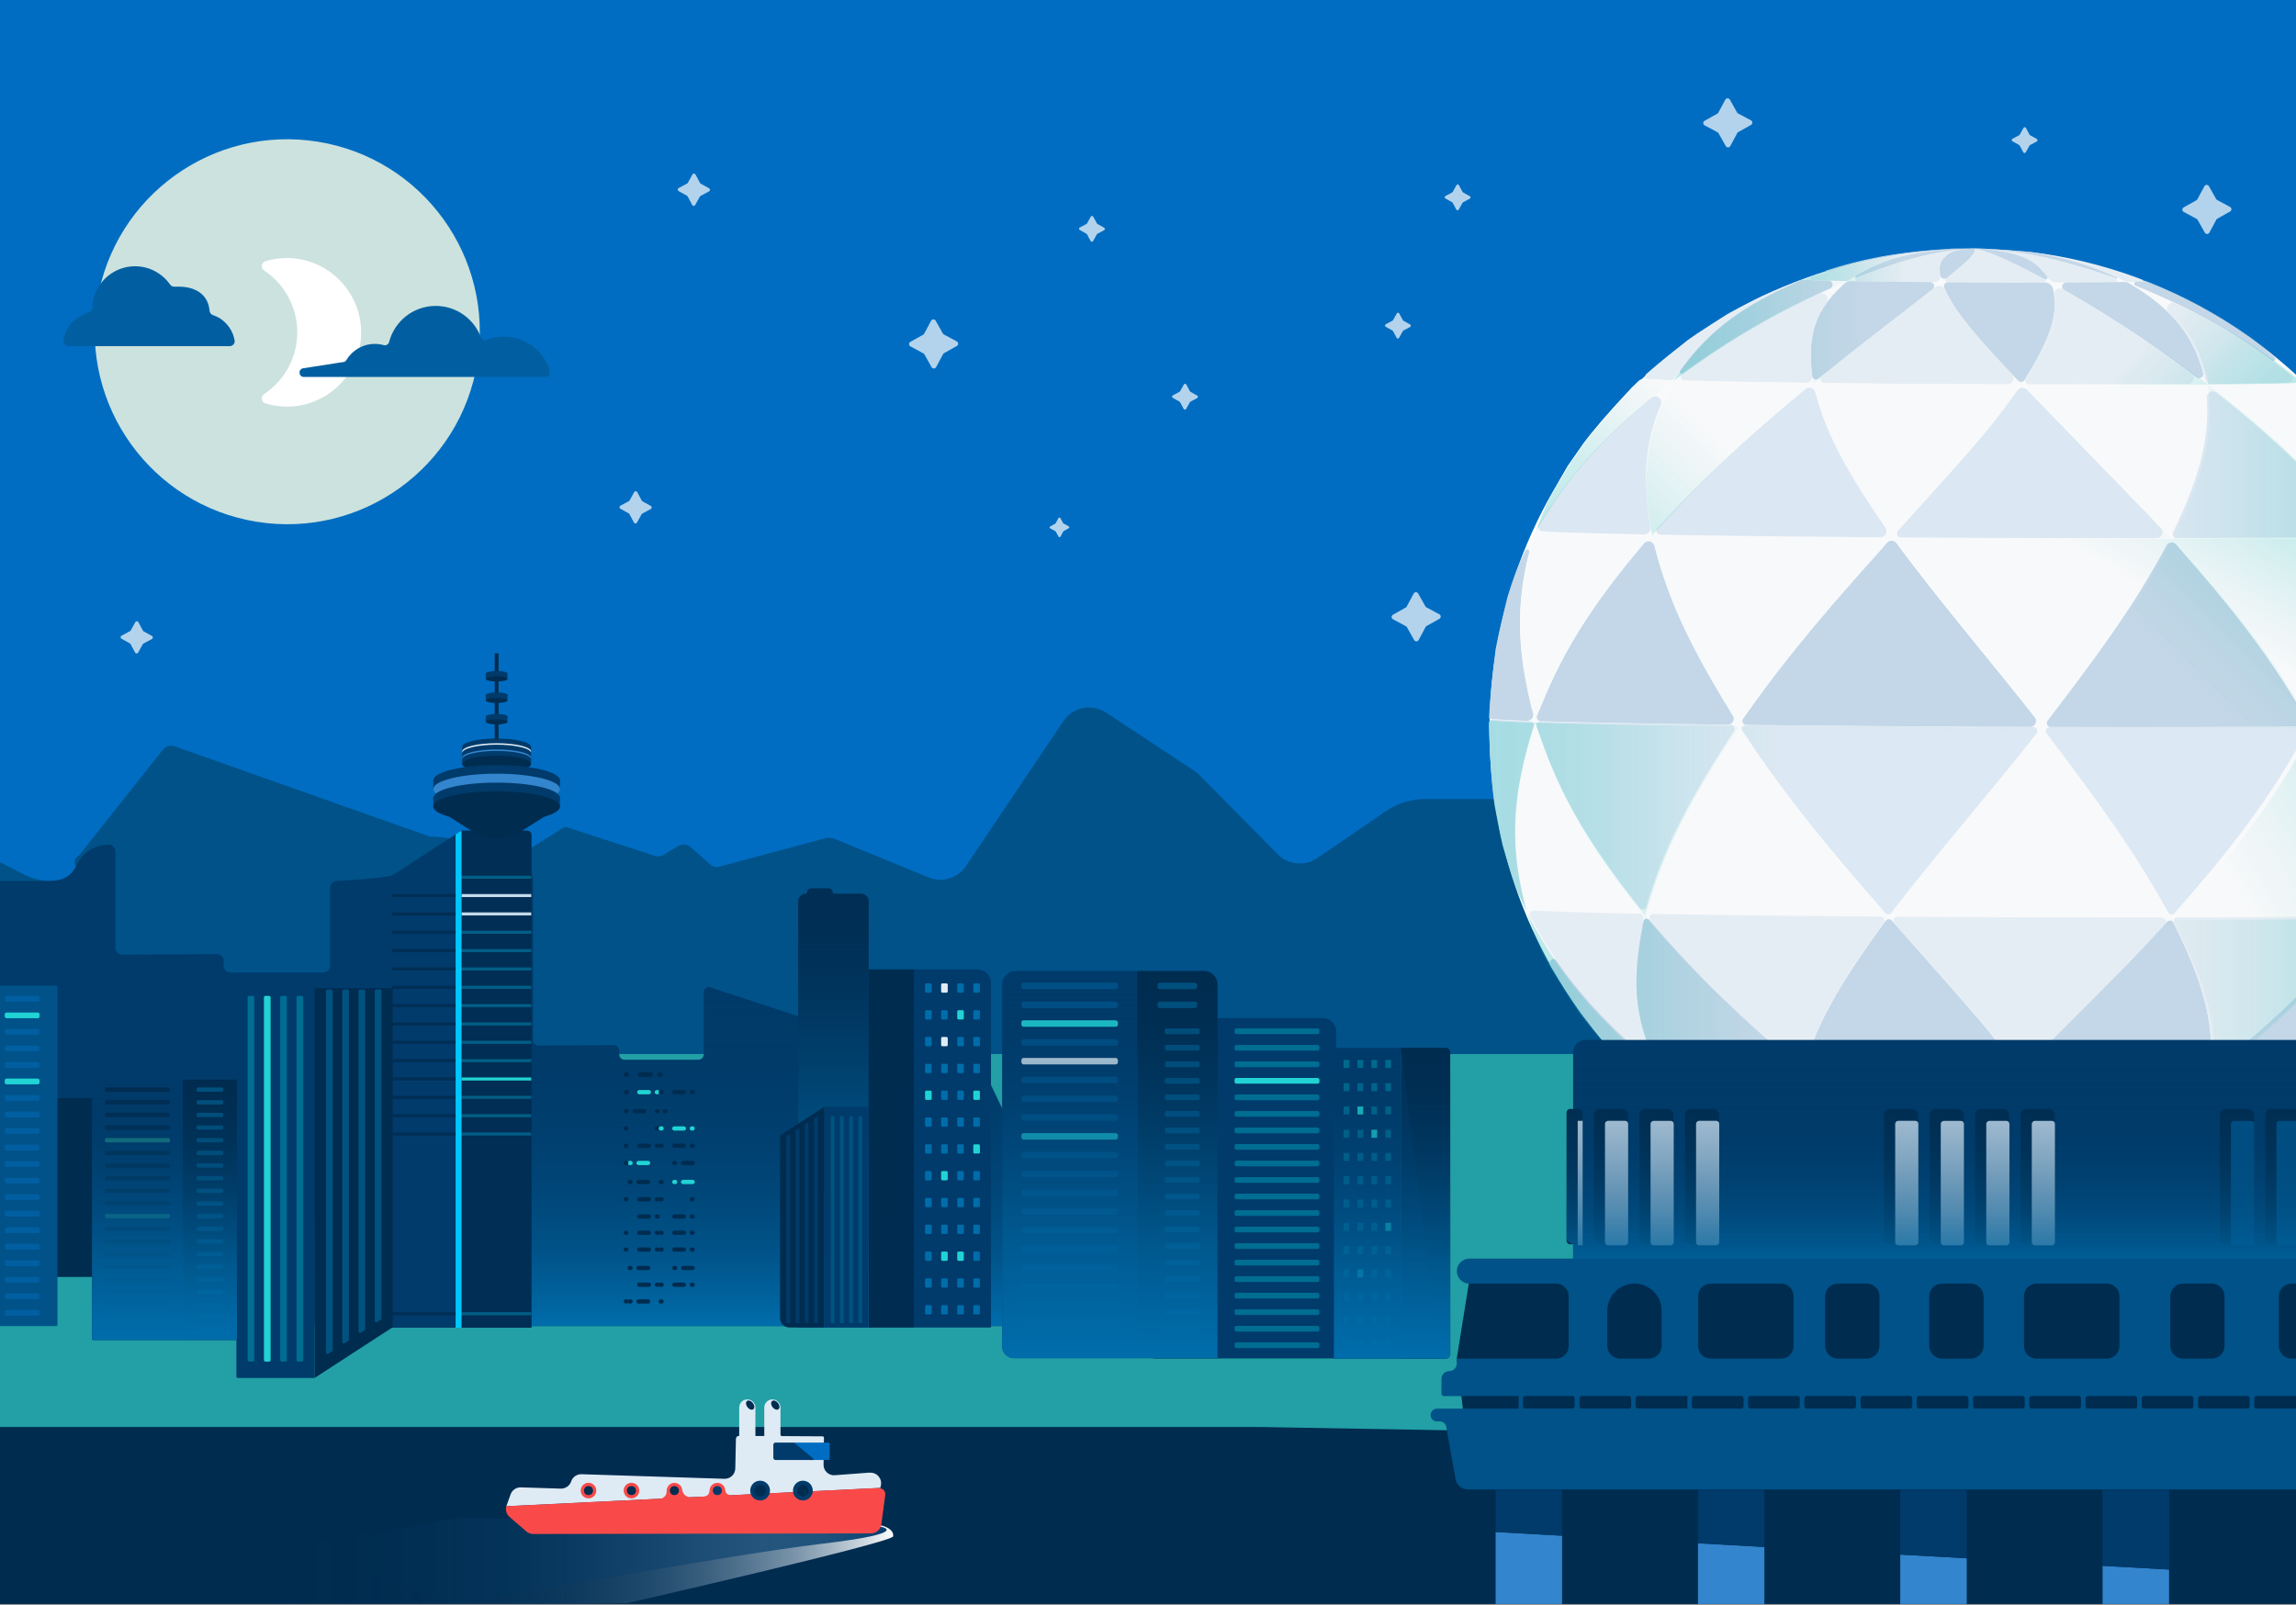 <?xml version="1.0" encoding="UTF-8"?><svg xmlns="http://www.w3.org/2000/svg" xmlns:xlink="http://www.w3.org/1999/xlink" viewBox="0 0 385.46 269.48"><rect x="0" y="0" width="385.46" height="269.48" fill="#808080" stroke="none"/><defs><style>.cls-1,.cls-2,.cls-3,.cls-4,.cls-5{fill:none;}.cls-2{opacity:.3;}.cls-2,.cls-3,.cls-6,.cls-7{isolation:isolate;}.cls-8{fill:url(#linear-gradient);}.cls-9{fill:#f94a49;}.cls-10{fill:#005280;}.cls-11{fill:#005289;}.cls-12,.cls-13{fill:#003b6b;}.cls-14{fill:#002c50;}.cls-15,.cls-16{fill:#002e54;}.cls-17{fill:#00c8ff;}.cls-18{fill:#006daa;}.cls-19{fill:#006d92;}.cls-20{fill:#006dc2;}.cls-21{fill:#e9f1f7;}.cls-22{fill:#f84a49;}.cls-23{fill:#fff;}.cls-24,.cls-25{fill:#015fa1;}.cls-26{fill:#015f87;}.cls-27{fill:#c3d8e9;}.cls-28{fill:#c4d9ea;}.cls-29{fill:#dfecf6;}.cls-30{fill:#deebf5;}.cls-31{fill:#21d3d4;}.cls-32{fill:#22a0a5;}.cls-33{fill:#1a7d80;}.cls-34{fill:#3385cd;}.cls-6{fill:url(#linear-gradient-23);}.cls-7{fill:url(#linear-gradient-24);}.cls-4{opacity:.7;}.cls-4,.cls-35{mix-blend-mode:soft-light;}.cls-16,.cls-13{mix-blend-mode:multiply;opacity:.4;}.cls-35{fill:#cce2de;}.cls-36{fill:url(#linear-gradient-8);}.cls-37{fill:url(#linear-gradient-9);}.cls-38{fill:url(#linear-gradient-3);}.cls-39{fill:url(#linear-gradient-4);}.cls-40{fill:url(#linear-gradient-2);}.cls-41{fill:url(#linear-gradient-6);}.cls-42{fill:url(#linear-gradient-7);}.cls-43{fill:url(#linear-gradient-5);}.cls-25,.cls-44{fill-rule:evenodd;}.cls-44{fill:#005288;}.cls-45{fill:url(#linear-gradient-14);}.cls-46{fill:url(#linear-gradient-18);}.cls-47{fill:url(#linear-gradient-22);}.cls-48{fill:url(#linear-gradient-20);}.cls-49{fill:url(#linear-gradient-21);}.cls-50{fill:url(#linear-gradient-15);}.cls-51{fill:url(#linear-gradient-19);}.cls-52{fill:url(#linear-gradient-16);}.cls-53{fill:url(#linear-gradient-17);}.cls-54{fill:url(#linear-gradient-13);}.cls-55{fill:url(#linear-gradient-12);}.cls-56{fill:url(#linear-gradient-10);}.cls-57{fill:url(#linear-gradient-11);}.cls-5{clip-path:url(#clippath);}</style><clipPath id="clippath"><rect class="cls-1" x="0" width="388.84" height="269.35"/></clipPath><linearGradient id="linear-gradient" x1="112.49" y1="146.55" x2="112.49" y2="222.66" gradientUnits="userSpaceOnUse"><stop offset="0" stop-color="#002e54" stop-opacity="0"/><stop offset=".13" stop-color="#002f56" stop-opacity=".03"/><stop offset=".29" stop-color="#00355e" stop-opacity=".12"/><stop offset=".46" stop-color="#003e6a" stop-opacity=".26"/><stop offset=".63" stop-color="#004a7b" stop-opacity=".46"/><stop offset=".82" stop-color="#005a91" stop-opacity=".71"/><stop offset="1" stop-color="#006dab"/></linearGradient><linearGradient id="linear-gradient-2" x1="27.62" y1="181.28" x2="27.62" y2="225.03" gradientUnits="userSpaceOnUse"><stop offset="0" stop-color="#002e54" stop-opacity="0"/><stop offset=".21" stop-color="#003f6c" stop-opacity=".28"/><stop offset=".48" stop-color="#005287" stop-opacity=".59"/><stop offset=".7" stop-color="#00619a" stop-opacity=".81"/><stop offset=".89" stop-color="#0069a6" stop-opacity=".95"/><stop offset="1" stop-color="#006dab"/></linearGradient><linearGradient id="linear-gradient-3" x1="186.33" y1="163.04" x2="186.33" y2="228.06" xlink:href="#linear-gradient-2"/><linearGradient id="linear-gradient-4" x1="233.71" y1="175.94" x2="233.71" y2="228.15" xlink:href="#linear-gradient-2"/><linearGradient id="linear-gradient-5" x1="299.11" y1="199.09" x2="359.16" y2="199.09" gradientUnits="userSpaceOnUse"><stop offset="0" stop-color="#006dc1"/><stop offset="0" stop-color="#0272c0"/><stop offset="0" stop-color="#0a83bd"/><stop offset="0" stop-color="#169eb9"/><stop offset="0" stop-color="#21b5b6"/><stop offset=".05" stop-color="#2ab6b7" stop-opacity=".96"/><stop offset=".12" stop-color="#44babd" stop-opacity=".86"/><stop offset=".19" stop-color="#70c0c6" stop-opacity=".7"/><stop offset=".28" stop-color="#acc9d2" stop-opacity=".47"/><stop offset=".3" stop-color="#bfccd6" stop-opacity=".4"/></linearGradient><linearGradient id="linear-gradient-6" x1="302.64" y1="44.58" x2="360.57" y2="44.58" xlink:href="#linear-gradient-5"/><linearGradient id="linear-gradient-7" x1="280.99" y1="55.79" x2="386.52" y2="55.79" xlink:href="#linear-gradient-5"/><linearGradient id="linear-gradient-8" x1="249.97" y1="137.66" x2="411.36" y2="137.66" xlink:href="#linear-gradient-5"/><linearGradient id="linear-gradient-9" x1="398.33" y1="99.26" x2="268.46" y2="174.24" xlink:href="#linear-gradient-5"/><linearGradient id="linear-gradient-10" x1="256.3" y1="166.87" x2="397.91" y2="166.87" xlink:href="#linear-gradient-5"/><linearGradient id="linear-gradient-11" x1="272.96" y1="188.72" x2="388.1" y2="188.72" xlink:href="#linear-gradient-5"/><linearGradient id="linear-gradient-12" x1="278.49" y1="188.89" x2="388.08" y2="188.89" xlink:href="#linear-gradient-5"/><linearGradient id="linear-gradient-13" x1="302.64" y1="44.58" x2="357.37" y2="44.58" xlink:href="#linear-gradient-5"/><linearGradient id="linear-gradient-14" x1="358.97" y1="91.8" x2="303.22" y2="36.05" xlink:href="#linear-gradient-5"/><linearGradient id="linear-gradient-15" x1="290.92" y1="122.39" x2="367.8" y2="45.51" xlink:href="#linear-gradient-5"/><linearGradient id="linear-gradient-16" x1="373.5" y1="66.61" x2="284.62" y2="155.5" xlink:href="#linear-gradient-5"/><linearGradient id="linear-gradient-17" x1="359.03" y1="63.17" x2="308.52" y2="150.67" xlink:href="#linear-gradient-5"/><linearGradient id="linear-gradient-18" x1="405.3" y1="77.23" x2="257.8" y2="77.23" xlink:href="#linear-gradient-5"/><linearGradient id="linear-gradient-19" x1="406.2" y1="166.86" x2="256.3" y2="166.86" xlink:href="#linear-gradient-5"/><linearGradient id="linear-gradient-20" x1="299.11" y1="200.71" x2="362.67" y2="200.71" xlink:href="#linear-gradient-5"/><linearGradient id="linear-gradient-21" x1="330.65" y1="174.63" x2="330.65" y2="215.48" gradientUnits="userSpaceOnUse"><stop offset="0" stop-color="#002e54" stop-opacity="0"/><stop offset=".12" stop-color="#003057" stop-opacity=".04"/><stop offset=".28" stop-color="#003760" stop-opacity=".15"/><stop offset=".48" stop-color="#004270" stop-opacity=".33"/><stop offset=".7" stop-color="#005286" stop-opacity=".58"/><stop offset=".93" stop-color="#0066a1" stop-opacity=".9"/><stop offset="1" stop-color="#006dab"/></linearGradient><linearGradient id="linear-gradient-22" x1="139.94" y1="149.17" x2="139.94" y2="222.92" gradientUnits="userSpaceOnUse"><stop offset="0" stop-color="#002e54" stop-opacity="0"/><stop offset=".08" stop-color="#00355e" stop-opacity=".12"/><stop offset=".31" stop-color="#004979" stop-opacity=".43"/><stop offset=".52" stop-color="#00588e" stop-opacity=".68"/><stop offset=".72" stop-color="#00639d" stop-opacity=".85"/><stop offset=".88" stop-color="#006aa6" stop-opacity=".96"/><stop offset="1" stop-color="#006daa"/></linearGradient><linearGradient id="linear-gradient-23" x1="40.53" y1="262.28" x2="149.94" y2="262.28" gradientUnits="userSpaceOnUse"><stop offset="0" stop-color="#003b6b" stop-opacity="0"/><stop offset=".14" stop-color="#033d6d" stop-opacity=".01"/><stop offset=".27" stop-color="#0e4673" stop-opacity=".06"/><stop offset=".39" stop-color="#20547e" stop-opacity=".13"/><stop offset=".51" stop-color="#3a688d" stop-opacity=".23"/><stop offset=".63" stop-color="#5c81a0" stop-opacity=".36"/><stop offset=".74" stop-color="#85a1b8" stop-opacity=".52"/><stop offset=".86" stop-color="#b5c6d4" stop-opacity=".71"/><stop offset=".97" stop-color="#ecf1f4" stop-opacity=".93"/><stop offset="1" stop-color="#fff"/></linearGradient><linearGradient id="linear-gradient-24" x1="148.85" y1="262.14" x2="50.77" y2="262.14" gradientUnits="userSpaceOnUse"><stop offset="0" stop-color="#003b6b"/><stop offset="0" stop-color="#003b6b" stop-opacity=".99"/><stop offset=".21" stop-color="#003b6b" stop-opacity=".63"/><stop offset=".42" stop-color="#003b6b" stop-opacity=".36"/><stop offset=".62" stop-color="#003b6b" stop-opacity=".16"/><stop offset=".82" stop-color="#003b6b" stop-opacity=".04"/><stop offset="1" stop-color="#003b6b" stop-opacity="0"/></linearGradient></defs><g class="cls-3"><g id="ART"><g class="cls-5"><rect class="cls-20" x="-55.13" y="-47.6" width="456.29" height="315.82"/><circle class="cls-35" cx="48.23" cy="55.69" r="32.32" transform="translate(-14.47 94.39) rotate(-80.78)"/><circle class="cls-35" cx="48.23" cy="55.69" r="18.82" transform="translate(-14.47 94.39) rotate(-80.78)"/><path class="cls-23" d="m50.79,43.6c-2.21-.46-4.32-.32-6.24.27-.7.21-.81,1.15-.2,1.56,3.35,2.23,5.56,6.04,5.56,10.37s-2.21,8.14-5.57,10.37c-.61.4-.5,1.34.2,1.56,1.15.35,2.36.55,3.62.55,7.33,0,13.19-6.33,12.4-13.82-.55-5.28-4.58-9.76-9.78-10.85Z"/><path class="cls-24" d="m57.64,60.81c.22-.03.4-.17.52-.36.97-1.62,2.74-2.7,4.77-2.7.51,0,1.01.07,1.48.2.4.11.81-.11.91-.51.9-3.49,4.06-6.07,7.83-6.07,3.49,0,6.45,2.2,7.59,5.29.14.38.56.57.93.42.91-.35,1.89-.55,2.92-.55,3.4,0,6.3,2.09,7.5,5.05,0,0,0,0,0,0,.2.48.27,1,.07,1.47h0c-.07.15-.21.25-.38.25h-40.76c-.91,0-1.01-1.32-.11-1.46l6.73-1.05Z"/><path id="Fill-332" class="cls-25" d="m15.58,50.7c.59-3.4,3.54-5.99,7.09-5.99,2.42,0,4.57,1.21,5.87,3.05.16.23.42.38.71.38h.81c2.38,0,4.86,1.02,5.13,4.07.03.33.27.61.59.71.36.12.7.28,1.03.47,1.33.8,2.3,2.16,2.58,3.78.09.51-.33.96-.85.96-4.22,0-21.29,0-27.03,0-.51,0-.92-.45-.85-.96.22-1.65,1.11-2.79,1.88-3.42.59-.48,1.65-1.11,2.37-1.33.35-.1.59-.42.6-.78s.04-.75.08-.96Z"/><rect class="cls-32" x="-55.9" y="176.96" width="456.27" height="69.61"/><path class="cls-11" d="m12.14,147.03h0c.54-.26.8-.9.58-1.46l-.14-.37c-.22-.58.05-1.23.62-1.48l14.15-17.83c.47-.59,1.26-.82,1.97-.57l42.81,15.15c2.26,0,4.49.42,6.59,1.25l6.67,2.63c.26.11.56.09.79-.06l8.32-5.27c.21-.14.48-.17.72-.09l14.69,4.78c.51.16,1.06.1,1.52-.18l2.38-1.45c.68-.42,1.56-.34,2.16.19l3.27,2.89c.33.3.76.46,1.21.46l17.97-4.83c.59-.16,1.22-.12,1.79.11l15.69,6.44c2.27.93,4.89.14,6.26-1.9l16.37-24.35c1.59-2.36,4.78-3,7.15-1.43l14.83,9.79c.3.2.58.42.83.68l13.19,13.34c1.76,1.78,4.54,2.04,6.6.63l11.51-7.87c1.96-1.34,4.28-2.06,6.66-2.06h36.4c1.16,0,2.1.94,2.1,2.1v40.72H-74.41v-24.52c0-1.16.24-2.3.72-3.36l11.41-25.52c.42-.94,1.22-1.66,2.2-1.99l13.87-4.59c.37-.12.76-.19,1.15-.19h6.61c1.93,0,3.54,1.5,3.66,3.43l.28,4.27c.11,1.68.73,3.28,1.77,4.59l5.35,6.73c2.62,3.29,7.37,3.93,10.77,1.45h0c3.46-2.52,8.3-1.81,10.88,1.6l2.57,3.4c.72.94,1.64,1.71,2.69,2.25l4.63,2.36c2.5,1.28,5.46,1.31,8,.09Z"/><path class="cls-12" d="m66.13,146.79c0,.63-9.57,1.14-9.57,1.14-.63,0-1.14.51-1.14,1.14v13.1c0,.63-.51,1.14-1.14,1.14h-15.59c-.63,0-1.14-.51-1.14-1.14v-.81c0-.63-.51-1.14-1.14-1.14l-15.9.08c-.63,0-1.14-.51-1.14-1.14v-16.18c0-.63-.51-1.14-1.14-1.14h0c-2.32,0-4.42,1.36-5.38,3.47h0c-.72,1.6-2.31,2.63-4.07,2.63H-.93c-.63,0-1.14.51-1.14,1.14v13.1c0,.63-.51,1.14-1.14,1.14h-15.59c-.63,0-1.14-.51-1.14-1.14v-.81c0-.63-.51-1.14-1.14-1.14l-15.9.08c-.63,0-1.14-.51-1.14-1.14v-34.21c0-.63-.51-1.14-1.14-1.14h-21.49c-.63,0-1.14.51-1.14,1.14v63.37c0,.63-.51,1.14-1.14,1.14h-9.36c-.63,0-1.14-.51-1.14-1.14v-10.09c0-.63-.51-1.14-1.14-1.14h-9.36c-.63,0-1.14-.51-1.14-1.14v-13.44c0-.63-.51-1.14-1.14-1.14h-13.4c-.63,0-.68.05-.68.68l.17,41.97c0,.62.51,1.13,1.14,1.13H66.13v-58.35Z"/><path class="cls-12" d="m163.87,177.06s-.4.9-.9.9h-12.4c-.5,0-.9-.4-.9-.9v-.65c0-.5-.41-.91-.91-.9l-29.71-9.77c-.5,0-.9.4-.9.9v10.42c0,.5-.4.9-.9.9h-12.4c-.5,0-.9-.4-.9-.9v-.65c0-.5-.41-.91-.91-.9l-12.65.06c-.5,0-.91-.4-.91-.9v-27.21c0-.5-.4-.9-.9-.9h-17.09c-.5,0-.9.4-.9.9v65.56c0,.5-.4.9-.9.9h-7.45c-.5,0-.9-.4-.9-.9v-8.03c0-.5-.4-.9-.9-.9h-7.44c-.5,0-.9-.4-.9-.9v-10.69c0-.5-.4-.9-.9-.9h-10.66c-.5,0-.54.04-.54.54l.14,29.63c0,.5.41.9.9.9h142.65c.98,0,1.62-1.02,1.2-1.91l-21-43.69Z"/><path class="cls-8" d="m163.87,177.06s-.4.9-.9.9h-12.4c-.5,0-.9-.4-.9-.9v-.65c0-.5-.41-.91-.91-.9l-29.71-9.77c-.5,0-.9.4-.9.9v10.42c0,.5-.4.9-.9.9h-12.4c-.5,0-.9-.4-.9-.9v-.65c0-.5-.41-.91-.91-.9l-12.65.06c-.5,0-.91-.4-.91-.9v-27.21c0-.5-.4-.9-.9-.9h-17.09c-.5,0-.9.4-.9.9v65.56c0,.5-.4.9-.9.9h-7.45c-.5,0-.9-.4-.9-.9v-8.03c0-.5-.4-.9-.9-.9h-7.44c-.5,0-.9-.4-.9-.9v-10.69c0-.5-.4-.9-.9-.9h-10.66c-.5,0-.54.04-.54.54l.14,29.63c0,.5.41.9.9.9h142.65c.98,0,1.62-1.02,1.2-1.91l-21-43.69Z"/><path class="cls-14" d="m105.14,183.76h-.07c-.2,0-.36-.16-.36-.36,0-.2.16-.36.36-.36h.07c.2,0,.36.16.36.36,0,.2-.16.36-.36.36Z"/><path class="cls-31" d="m110.4,183.76h-.13c-.2,0-.36-.16-.36-.36,0-.2.16-.36.36-.36h.13c.2,0,.36.16.36.36s-.16.36-.36.36Zm-1.47,0h-1.6c-.2,0-.36-.16-.36-.36s.16-.36.36-.36h1.6c.2,0,.36.16.36.36s-.16.36-.36.36Z"/><path class="cls-14" d="m116.28,183.76h-.13c-.2,0-.36-.16-.36-.36s.16-.36.36-.36h.13c.2,0,.36.16.36.36,0,.2-.16.36-.36.36Zm-1.47,0h-1.6c-.2,0-.36-.16-.36-.36s.16-.36.36-.36h1.6c.2,0,.36.16.36.36,0,.2-.16.36-.36.36Zm-3.74,0h-.13c-.2,0-.36-.16-.36-.36s.16-.36.36-.36h.13c.2,0,.36.16.36.36s-.16.36-.36.36Z"/><path class="cls-14" d="m111.73,186.95h-.13c-.2,0-.36-.16-.36-.36,0-.2.16-.36.36-.36h.13c.2,0,.36.16.36.36s-.16.36-.36.36Z"/><path class="cls-14" d="m110.42,186.95h-.13c-.2,0-.36-.16-.36-.36s.16-.36.36-.36h.13c.2,0,.36.16.36.36,0,.2-.16.36-.36.36Zm-2.27,0h-1.6c-.2,0-.36-.16-.36-.36s.16-.36.36-.36h1.6c.2,0,.36.16.36.36s-.16.36-.36.36Zm-2.94,0h-.13c-.2,0-.36-.16-.36-.36,0-.2.16-.36.36-.36h.13c.2,0,.36.16.36.36,0,.2-.16.36-.36.36Z"/><path class="cls-14" d="m105.14,189.85h-.07c-.2,0-.36-.16-.36-.36s.16-.36.36-.36h.07c.2,0,.36.16.36.36,0,.2-.16.36-.36.36Z"/><path class="cls-14" d="m110.4,189.85h-.13c-.2,0-.36-.16-.36-.36s.16-.36.36-.36h.13c.2,0,.36.16.36.36,0,.2-.16.36-.36.36Z"/><path class="cls-31" d="m116.28,189.85h-.13c-.2,0-.36-.16-.36-.36s.16-.36.36-.36h.13c.2,0,.36.16.36.36,0,.2-.16.36-.36.36Zm-1.47,0h-1.6c-.2,0-.36-.16-.36-.36s.16-.36.36-.36h1.6c.2,0,.36.16.36.36s-.16.36-.36.36Zm-3.74,0h-.13c-.2,0-.36-.16-.36-.36s.16-.36.36-.36h.13c.2,0,.36.16.36.36s-.16.36-.36.36Z"/><path class="cls-14" d="m105.14,192.75h-.07c-.2,0-.36-.16-.36-.36s.16-.36.36-.36h.07c.2,0,.36.16.36.36s-.16.36-.36.36Z"/><path class="cls-14" d="m110.4,192.75h-.13c-.2,0-.36-.16-.36-.36s.16-.36.36-.36h.13c.2,0,.36.16.36.36s-.16.36-.36.36Zm-1.47,0h-1.6c-.2,0-.36-.16-.36-.36s.16-.36.36-.36h1.6c.2,0,.36.16.36.36s-.16.36-.36.36Z"/><path class="cls-14" d="m116.28,192.75h-.13c-.2,0-.36-.16-.36-.36s.16-.36.36-.36h.13c.2,0,.36.16.36.36,0,.2-.16.36-.36.36Zm-1.47,0h-1.6c-.2,0-.36-.16-.36-.36s.16-.36.36-.36h1.6c.2,0,.36.16.36.36s-.16.36-.36.36Zm-3.74,0h-.13c-.2,0-.36-.16-.36-.36s.16-.36.36-.36h.13c.2,0,.36.16.36.36s-.16.36-.36.36Z"/><path class="cls-14" d="m116.28,195.65h-1.6c-.2,0-.36-.16-.36-.36,0-.2.16-.36.36-.36h1.6c.2,0,.36.16.36.36s-.16.36-.36.36Zm-2.94,0h-.13c-.2,0-.36-.16-.36-.36,0-.2.16-.36.36-.36h.13c.2,0,.36.16.36.36s-.16.36-.36.36Z"/><path class="cls-31" d="m108.8,195.65h-1.6c-.2,0-.36-.16-.36-.36,0-.2.16-.36.36-.36h1.6c.2,0,.36.16.36.36s-.16.36-.36.36Zm-2.94,0h-.13c-.2,0-.36-.16-.36-.36,0-.2.16-.36.36-.36h.13c.2,0,.36.16.36.36s-.16.36-.36.36Z"/><path class="cls-14" d="m105.14,195.65h-.07c-.2,0-.36-.16-.36-.36,0-.2.16-.36.36-.36h.07c.2,0,.36.16.36.36s-.16.36-.36.36Z"/><path class="cls-31" d="m116.28,198.84h-1.6c-.2,0-.36-.16-.36-.36,0-.2.16-.36.36-.36h1.6c.2,0,.36.16.36.36,0,.2-.16.36-.36.36Zm-2.94,0h-.13c-.2,0-.36-.16-.36-.36s.16-.36.36-.36h.13c.2,0,.36.16.36.36s-.16.36-.36.36Z"/><path class="cls-14" d="m111.07,198.84h-.13c-.2,0-.36-.16-.36-.36,0-.2.16-.36.36-.36h.13c.2,0,.36.16.36.36,0,.2-.16.36-.36.36Zm-2.27,0h-1.6c-.2,0-.36-.16-.36-.36s.16-.36.36-.36h1.6c.2,0,.36.16.36.36,0,.2-.16.36-.36.36Zm-2.94,0h-.13c-.2,0-.36-.16-.36-.36s.16-.36.36-.36h.13c.2,0,.36.16.36.36s-.16.36-.36.36Z"/><path class="cls-14" d="m105.14,201.74h-.07c-.2,0-.36-.16-.36-.36s.16-.36.36-.36h.07c.2,0,.36.16.36.36s-.16.36-.36.36Z"/><path class="cls-14" d="m110.4,201.74h-.13c-.2,0-.36-.16-.36-.36s.16-.36.36-.36h.13c.2,0,.36.16.36.36s-.16.36-.36.36Zm-1.47,0h-1.6c-.2,0-.36-.16-.36-.36,0-.2.16-.36.36-.36h1.6c.2,0,.36.16.36.36s-.16.36-.36.36Z"/><path class="cls-14" d="m116.28,201.74h-.13c-.2,0-.36-.16-.36-.36s.16-.36.36-.36h.13c.2,0,.36.16.36.36s-.16.36-.36.36Zm-5.21,0h-.13c-.2,0-.36-.16-.36-.36,0-.2.16-.36.36-.36h.13c.2,0,.36.16.36.36s-.16.36-.36.36Z"/><path class="cls-14" d="m110.4,204.64h-.13c-.2,0-.36-.16-.36-.36s.16-.36.36-.36h.13c.2,0,.36.16.36.36s-.16.36-.36.36Zm-1.47,0h-1.6c-.2,0-.36-.16-.36-.36s.16-.36.36-.36h1.6c.2,0,.36.16.36.36,0,.2-.16.36-.36.36Z"/><path class="cls-14" d="m116.28,204.64h-.13c-.2,0-.36-.16-.36-.36s.16-.36.36-.36h.13c.2,0,.36.16.36.36,0,.2-.16.36-.36.36Zm-1.47,0h-1.6c-.2,0-.36-.16-.36-.36,0-.2.16-.36.36-.36h1.6c.2,0,.36.16.36.36s-.16.36-.36.36Z"/><path class="cls-14" d="m105.14,207.37h-.07c-.2,0-.36-.16-.36-.36s.16-.36.36-.36h.07c.2,0,.36.16.36.36s-.16.36-.36.36Z"/><path class="cls-14" d="m110.4,207.37h-.13c-.2,0-.36-.16-.36-.36s.16-.36.36-.36h.13c.2,0,.36.16.36.36,0,.2-.16.36-.36.36Zm-1.47,0h-1.6c-.2,0-.36-.16-.36-.36s.16-.36.36-.36h1.6c.2,0,.36.16.36.36s-.16.36-.36.36Z"/><path class="cls-14" d="m116.28,207.37h-.13c-.2,0-.36-.16-.36-.36s.16-.36.36-.36h.13c.2,0,.36.16.36.36s-.16.36-.36.36Zm-1.47,0h-1.6c-.2,0-.36-.16-.36-.36,0-.2.16-.36.36-.36h1.6c.2,0,.36.16.36.36s-.16.36-.36.36Zm-3.74,0h-.13c-.2,0-.36-.16-.36-.36,0-.2.16-.36.36-.36h.13c.2,0,.36.16.36.36s-.16.36-.36.36Z"/><path class="cls-14" d="m105.14,210.18h-.07c-.2,0-.36-.16-.36-.36,0-.2.16-.36.36-.36h.07c.2,0,.36.16.36.36s-.16.36-.36.36Z"/><path class="cls-14" d="m110.4,210.18h-.13c-.2,0-.36-.16-.36-.36s.16-.36.36-.36h.13c.2,0,.36.16.36.36s-.16.36-.36.36Zm-1.47,0h-1.6c-.2,0-.36-.16-.36-.36s.16-.36.36-.36h1.6c.2,0,.36.16.36.36s-.16.36-.36.36Z"/><path class="cls-14" d="m116.28,210.18h-.13c-.2,0-.36-.16-.36-.36s.16-.36.36-.36h.13c.2,0,.36.16.36.36s-.16.36-.36.36Zm-1.47,0h-1.6c-.2,0-.36-.16-.36-.36,0-.2.16-.36.36-.36h1.6c.2,0,.36.16.36.36s-.16.36-.36.36Zm-3.74,0h-.13c-.2,0-.36-.16-.36-.36,0-.2.16-.36.36-.36h.13c.2,0,.36.16.36.36,0,.2-.16.36-.36.36Z"/><path class="cls-14" d="m116.28,213.28h-1.6c-.2,0-.36-.16-.36-.36s.16-.36.36-.36h1.6c.2,0,.36.16.36.36s-.16.36-.36.36Zm-2.94,0h-.13c-.2,0-.36-.16-.36-.36s.16-.36.36-.36h.13c.2,0,.36.16.36.36s-.16.36-.36.36Z"/><path class="cls-14" d="m108.8,213.28h-1.6c-.2,0-.36-.16-.36-.36s.16-.36.36-.36h1.6c.2,0,.36.16.36.36,0,.2-.16.36-.36.36Zm-2.94,0h-.13c-.2,0-.36-.16-.36-.36s.16-.36.36-.36h.13c.2,0,.36.16.36.36s-.16.36-.36.36Z"/><path class="cls-14" d="m110.4,216.09h-.13c-.2,0-.36-.16-.36-.36s.16-.36.36-.36h.13c.2,0,.36.16.36.36s-.16.36-.36.36Zm-1.47,0h-1.6c-.2,0-.36-.16-.36-.36s.16-.36.36-.36h1.6c.2,0,.36.16.36.36s-.16.36-.36.36Z"/><path class="cls-14" d="m116.28,216.09h-.13c-.2,0-.36-.16-.36-.36s.16-.36.36-.36h.13c.2,0,.36.16.36.36,0,.2-.16.36-.36.36Zm-1.47,0h-1.6c-.2,0-.36-.16-.36-.36s.16-.36.36-.36h1.6c.2,0,.36.16.36.36s-.16.36-.36.36Zm-3.74,0h-.13c-.2,0-.36-.16-.36-.36,0-.2.16-.36.36-.36h.13c.2,0,.36.16.36.36s-.16.36-.36.36Z"/><path class="cls-14" d="m111.07,218.9h-.13c-.2,0-.36-.16-.36-.36,0-.2.16-.36.36-.36h.13c.2,0,.36.16.36.36s-.16.36-.36.36Zm-2.27,0h-1.6c-.2,0-.36-.16-.36-.36,0-.2.16-.36.36-.36h1.6c.2,0,.36.16.36.36s-.16.36-.36.36Zm-2.94,0h-.13c-.2,0-.36-.16-.36-.36,0-.2.16-.36.36-.36h.13c.2,0,.36.16.36.36s-.16.36-.36.36Z"/><path class="cls-14" d="m105.14,218.9h-.07c-.2,0-.36-.16-.36-.36,0-.2.16-.36.36-.36h.07c.2,0,.36.16.36.36s-.16.36-.36.36Z"/><path class="cls-14" d="m105.19,180.86h-.08c-.22,0-.4-.18-.4-.4,0-.22.18-.4.4-.4h.08c.22,0,.4.18.4.4s-.18.4-.4.4Z"/><path class="cls-14" d="m110.87,180.86h-.15c-.22,0-.4-.18-.4-.4,0-.22.18-.4.4-.4h.15c.22,0,.4.18.4.4,0,.22-.18.4-.4.4Zm-1.63,0h-1.78c-.22,0-.4-.18-.4-.4s.18-.4.4-.4h1.78c.22,0,.4.18.4.4,0,.22-.18.4-.4.4Z"/><path class="cls-14" d="m105.19,183.8h-.08c-.22,0-.4-.18-.4-.4,0-.22.18-.4.4-.4h.08c.22,0,.4.18.4.4,0,.22-.18.4-.4.4Z"/><path class="cls-12" d="m77.48,222.95h-11.71v-75.43c0-.29.15-.56.39-.72l11.32-7.33v83.48Z"/><path class="cls-15" d="m89.24,222.95h-11.96v-83.23c0-.14.11-.25.25-.25h10.93c.43,0,.78.35.78.78v82.7Z"/><rect class="cls-15" x="65.77" y="150.13" width="11.71" height=".51"/><rect class="cls-15" x="65.77" y="153.21" width="11.71" height=".51"/><rect class="cls-15" x="65.77" y="156.29" width="11.71" height=".51"/><rect class="cls-15" x="65.77" y="159.37" width="11.71" height=".51"/><rect class="cls-15" x="65.77" y="162.45" width="11.71" height=".51"/><rect class="cls-15" x="65.77" y="165.53" width="11.71" height=".51"/><rect class="cls-15" x="65.77" y="168.61" width="11.71" height=".51"/><rect class="cls-15" x="65.77" y="171.69" width="11.71" height=".51"/><rect class="cls-15" x="65.77" y="174.77" width="11.71" height=".51"/><rect class="cls-15" x="65.77" y="177.85" width="11.71" height=".51"/><rect class="cls-15" x="65.77" y="180.93" width="11.71" height=".51"/><rect class="cls-15" x="65.77" y="184.01" width="11.71" height=".51"/><rect class="cls-15" x="65.77" y="187.09" width="11.71" height=".51"/><rect class="cls-15" x="65.77" y="190.17" width="11.71" height=".51"/><rect class="cls-15" x="65.77" y="220.35" width="11.71" height=".51"/><rect class="cls-26" x="77.48" y="147.05" width="11.71" height=".51"/><rect class="cls-28" x="77.48" y="150.13" width="11.71" height=".51"/><rect class="cls-28" x="77.48" y="153.21" width="11.71" height=".51"/><rect class="cls-26" x="77.48" y="156.29" width="11.71" height=".51"/><rect class="cls-26" x="77.48" y="159.37" width="11.71" height=".51"/><rect class="cls-26" x="77.48" y="162.45" width="11.71" height=".51"/><rect class="cls-26" x="77.48" y="165.53" width="11.71" height=".51"/><rect class="cls-26" x="77.48" y="168.61" width="11.71" height=".51"/><rect class="cls-26" x="77.48" y="171.69" width="11.71" height=".51"/><rect class="cls-26" x="77.48" y="174.77" width="11.71" height=".51"/><rect class="cls-26" x="77.48" y="177.85" width="11.71" height=".51"/><rect class="cls-31" x="77.48" y="180.93" width="11.71" height=".51"/><rect class="cls-26" x="77.48" y="184.01" width="11.71" height=".51"/><rect class="cls-26" x="77.48" y="187.09" width="11.71" height=".51"/><rect class="cls-26" x="77.48" y="190.17" width="11.71" height=".51"/><rect class="cls-26" x="77.48" y="220.35" width="11.71" height=".51"/><polygon class="cls-17" points="76.49 222.95 77.48 222.95 77.48 139.47 76.49 140.11 76.49 222.95"/><path class="cls-14" d="m5.96,186.86v-2.27c0-.11.09-.2.2-.2h9.6v1.09h2.21v28.95H3.72v-27.17c0-.11.09-.2.2-.2h1.84c.11,0,.2-.09.2-.2Z"/><ellipse class="cls-12" cx="83.38" cy="125.41" rx="5.78" ry="1.4"/><rect class="cls-12" x="88.94" y="125.37" width=".22" height=".88"/><rect class="cls-12" x="77.59" y="125.37" width=".46" height=".88"/><ellipse class="cls-29" cx="83.38" cy="126.2" rx="5.78" ry="1.4"/><ellipse class="cls-12" cx="83.38" cy="126.45" rx="5.78" ry="1.4"/><rect class="cls-12" x="88.94" y="126.41" width=".22" height=".88"/><rect class="cls-12" x="77.59" y="126.41" width=".46" height=".88"/><ellipse class="cls-34" cx="83.38" cy="127.25" rx="5.78" ry="1.4"/><ellipse class="cls-12" cx="83.38" cy="127.5" rx="5.78" ry="1.4"/><rect class="cls-12" x="88.94" y="127.46" width=".22" height=".88"/><rect class="cls-12" x="77.59" y="127.46" width=".46" height=".88"/><ellipse class="cls-14" cx="83.38" cy="128.29" rx="5.78" ry="1.4"/><ellipse class="cls-12" cx="83.38" cy="131.04" rx="10.63" ry="2.57"/><rect class="cls-12" x="93.6" y="130.96" width=".4" height="1.63"/><rect class="cls-12" x="72.74" y="130.96" width=".84" height="1.63"/><ellipse class="cls-34" cx="83.38" cy="132.49" rx="10.63" ry="2.57"/><path class="cls-14" d="m93.46,135.83l-5.85,3.69c-2.58,1.63-5.86,1.63-8.44,0l-5.85-3.69s4.51-2.57,10.07-2.57,10.07,2.57,10.07,2.57Z"/><ellipse class="cls-12" cx="83.38" cy="133.99" rx="10.63" ry="2.57"/><rect class="cls-12" x="93.6" y="133.91" width=".4" height="1.63"/><rect class="cls-12" x="72.74" y="133.91" width=".84" height="1.63"/><ellipse class="cls-14" cx="83.38" cy="135.44" rx="10.63" ry="2.57"/><path class="cls-14" d="m83.19,109.7h.37c.08,0,.14.06.14.14v14.28h-.65v-14.28c0-.08.06-.14.14-.14Z"/><ellipse class="cls-12" cx="83.38" cy="120.31" rx="1.82" ry=".44"/><rect class="cls-12" x="85.13" y="120.3" width=".07" height=".28"/><rect class="cls-12" x="81.55" y="120.3" width="3.64" height=".96"/><ellipse class="cls-14" cx="83.38" cy="121.21" rx="1.82" ry=".44"/><ellipse class="cls-12" cx="83.38" cy="116.7" rx="1.82" ry=".44"/><rect class="cls-12" x="85.13" y="116.69" width=".07" height=".28"/><rect class="cls-12" x="81.55" y="116.69" width="3.64" height=".96"/><ellipse class="cls-14" cx="83.38" cy="117.61" rx="1.82" ry=".44"/><ellipse class="cls-12" cx="83.38" cy="113.1" rx="1.82" ry=".44"/><rect class="cls-12" x="85.13" y="113.09" width=".07" height=".28"/><rect class="cls-12" x="81.55" y="113.09" width="3.64" height=".96"/><ellipse class="cls-14" cx="83.38" cy="114" rx="1.82" ry=".44"/><path class="cls-12" d="m52.81,165.94h-13.12v65.2c0,.14.11.25.25.25h12.87v-65.45Z"/><polygon class="cls-14" points="65.93 165.94 52.81 165.94 52.81 231.39 65.93 222.87 65.93 165.94"/><rect class="cls-19" x="41.57" y="167.23" width="1.12" height="61.41" rx=".25" ry=".25"/><rect class="cls-31" x="44.31" y="167.23" width="1.12" height="61.41" rx=".25" ry=".25"/><rect class="cls-19" x="47.04" y="167.23" width="1.12" height="61.41" rx=".25" ry=".25"/><rect class="cls-19" x="49.78" y="167.23" width="1.12" height="61.41" rx=".25" ry=".25"/><path class="cls-10" d="m54.97,166.16h.63c.14,0,.25.11.25.25v60.31c0,.08-.04.16-.11.21l-.63.4c-.17.11-.38-.01-.38-.21v-60.71c0-.14.11-.25.25-.25Z"/><path class="cls-10" d="m58.58,166.41v58.53c0,.08-.04.16-.11.21l-.63.41c-.17.11-.38-.01-.38-.21v-58.94c0-.14.11-.25.25-.25h.63c.14,0,.25.11.25.25Z"/><path class="cls-10" d="m61.31,166.41v56.76c0,.08-.04.16-.11.21l-.63.41c-.17.11-.38-.01-.38-.21v-57.16c0-.14.11-.25.25-.25h.63c.14,0,.25.11.25.25Z"/><path class="cls-10" d="m64.04,166.41v54.98c0,.08-.04.16-.11.21l-.63.41c-.17.11-.38-.01-.38-.21v-55.39c0-.14.11-.25.25-.25h.63c.14,0,.25.11.25.25Z"/><path class="cls-12" d="m30.69,225.03h-15.01c-.13,0-.24-.11-.24-.24v-43.25c0-.14.11-.25.25-.25h14.99v43.75Z"/><path class="cls-14" d="m30.69,225.03h8.85c.13,0,.24-.11.24-.24v-43.27c0-.13-.11-.24-.24-.24h-8.85v43.75Z"/><rect class="cls-14" x="17.62" y="182.61" width="10.91" height=".73" rx=".25" ry=".25"/><rect class="cls-14" x="17.62" y="184.74" width="10.91" height=".73" rx=".25" ry=".25"/><rect class="cls-14" x="17.62" y="186.86" width="10.91" height=".73" rx=".25" ry=".25"/><rect class="cls-14" x="17.62" y="188.98" width="10.91" height=".73" rx=".25" ry=".25"/><rect class="cls-33" x="17.62" y="191.11" width="10.91" height=".73" rx=".25" ry=".25"/><rect class="cls-14" x="17.62" y="193.23" width="10.91" height=".73" rx=".25" ry=".25"/><rect class="cls-14" x="17.62" y="195.35" width="10.91" height=".73" rx=".25" ry=".25"/><rect class="cls-14" x="17.62" y="197.48" width="10.91" height=".73" rx=".25" ry=".25"/><rect class="cls-14" x="17.62" y="199.6" width="10.91" height=".73" rx=".25" ry=".25"/><rect class="cls-14" x="17.62" y="201.73" width="10.91" height=".73" rx=".25" ry=".25"/><rect class="cls-33" x="17.62" y="203.85" width="10.91" height=".73" rx=".25" ry=".25"/><rect class="cls-14" x="17.62" y="205.97" width="10.91" height=".73" rx=".25" ry=".25"/><rect class="cls-14" x="17.62" y="208.1" width="10.91" height=".73" rx=".25" ry=".25"/><rect class="cls-14" x="17.62" y="210.22" width="10.91" height=".73" rx=".25" ry=".25"/><rect class="cls-14" x="17.62" y="212.35" width="10.91" height=".73" rx=".25" ry=".25"/><rect class="cls-14" x="17.62" y="214.47" width="10.91" height=".73" rx=".25" ry=".25"/><rect class="cls-14" x="17.62" y="216.59" width="10.91" height=".73" rx=".25" ry=".25"/><rect class="cls-14" x="17.62" y="218.72" width="10.91" height=".73" rx=".25" ry=".25"/><rect class="cls-14" x="17.62" y="220.84" width="10.91" height=".73" rx=".25" ry=".25"/><rect class="cls-14" x="17.62" y="222.96" width="10.91" height=".73" rx=".25" ry=".25"/><rect class="cls-10" x="33" y="182.61" width="4.48" height=".73" rx=".25" ry=".25"/><rect class="cls-10" x="33" y="184.74" width="4.48" height=".73" rx=".25" ry=".25"/><rect class="cls-10" x="33" y="186.86" width="4.48" height=".73" rx=".25" ry=".25"/><rect class="cls-10" x="33" y="188.98" width="4.48" height=".73" rx=".25" ry=".25"/><rect class="cls-10" x="33" y="191.11" width="4.48" height=".73" rx=".25" ry=".25"/><rect class="cls-10" x="33" y="193.23" width="4.48" height=".73" rx=".25" ry=".25"/><rect class="cls-10" x="33" y="195.35" width="4.48" height=".73" rx=".25" ry=".25"/><rect class="cls-10" x="33" y="197.48" width="4.48" height=".73" rx=".25" ry=".25"/><rect class="cls-10" x="33" y="199.6" width="4.48" height=".73" rx=".25" ry=".25"/><rect class="cls-10" x="33" y="201.73" width="4.48" height=".73" rx=".25" ry=".25"/><rect class="cls-10" x="33" y="203.85" width="4.48" height=".73" rx=".25" ry=".25"/><rect class="cls-10" x="33" y="205.97" width="4.48" height=".73" rx=".25" ry=".25"/><rect class="cls-10" x="33" y="208.1" width="4.48" height=".73" rx=".25" ry=".25"/><rect class="cls-10" x="33" y="210.22" width="4.48" height=".73" rx=".25" ry=".25"/><rect class="cls-10" x="33" y="212.35" width="4.48" height=".73" rx=".25" ry=".25"/><rect class="cls-10" x="33" y="214.47" width="4.48" height=".73" rx=".25" ry=".25"/><rect class="cls-10" x="33" y="216.59" width="4.48" height=".73" rx=".25" ry=".25"/><rect class="cls-10" x="33" y="218.72" width="4.48" height=".73" rx=".25" ry=".25"/><rect class="cls-10" x="33" y="220.84" width="4.48" height=".73" rx=".25" ry=".25"/><rect class="cls-10" x="33" y="222.96" width="4.48" height=".73" rx=".25" ry=".25"/><path class="cls-11" d="m-2.23,222.67h11.64c.13,0,.24-.11.24-.24v-56.69c0-.13-.11-.24-.24-.24H-2.23v57.16Z"/><rect class="cls-24" x=".79" y="167.24" width="5.85" height=".96" rx=".3" ry=".3"/><rect class="cls-31" x=".79" y="170.02" width="5.85" height=".96" rx=".3" ry=".3"/><rect class="cls-24" x=".79" y="172.79" width="5.85" height=".96" rx=".3" ry=".3"/><rect class="cls-24" x=".79" y="175.57" width="5.85" height=".96" rx=".3" ry=".3"/><rect class="cls-24" x=".79" y="178.34" width="5.85" height=".96" rx=".3" ry=".3"/><rect class="cls-31" x=".79" y="181.12" width="5.85" height=".96" rx=".3" ry=".3"/><rect class="cls-24" x=".79" y="183.89" width="5.85" height=".96" rx=".3" ry=".3"/><rect class="cls-24" x=".79" y="186.67" width="5.85" height=".96" rx=".3" ry=".3"/><rect class="cls-24" x=".79" y="189.44" width="5.85" height=".96" rx=".3" ry=".3"/><rect class="cls-24" x=".79" y="192.22" width="5.85" height=".96" rx=".3" ry=".3"/><rect class="cls-24" x=".79" y="194.99" width="5.85" height=".96" rx=".3" ry=".3"/><rect class="cls-24" x=".79" y="197.77" width="5.85" height=".96" rx=".3" ry=".3"/><rect class="cls-24" x=".79" y="200.54" width="5.85" height=".96" rx=".3" ry=".3"/><rect class="cls-24" x=".79" y="203.32" width="5.85" height=".96" rx=".3" ry=".3"/><rect class="cls-24" x=".79" y="206.09" width="5.85" height=".96" rx=".3" ry=".3"/><rect class="cls-24" x=".79" y="208.87" width="5.85" height=".96" rx=".3" ry=".3"/><rect class="cls-24" x=".79" y="211.64" width="5.85" height=".96" rx=".3" ry=".3"/><rect class="cls-24" x=".79" y="214.42" width="5.85" height=".96" rx=".3" ry=".3"/><rect class="cls-24" x=".79" y="217.19" width="5.85" height=".96" rx=".3" ry=".3"/><rect class="cls-24" x=".79" y="219.97" width="5.85" height=".96" rx=".3" ry=".3"/><path class="cls-40" d="m39.55,181.28H15.7c-.14,0-.25.11-.25.25v43.25c0,.13.11.24.24.24h23.86c.13,0,.24-.11.24-.24v-43.27c0-.13-.11-.24-.24-.24Z"/><path class="cls-12" d="m235.18,228.15h-11.24v-51.46c0-.41.33-.74.74-.74h10.5v52.21Z"/><path class="cls-14" d="m242.73,228.15h-7.55v-52.21h7.55c.41,0,.74.33.74.74v50.72c0,.41-.33.74-.74.74Z"/><polygon class="cls-13" points="241.79 228.15 235.18 228.15 235.18 175.94 241.79 228.15"/><rect class="cls-19" x="225.56" y="177.98" width=".96" height="1.35"/><rect class="cls-19" x="227.9" y="177.98" width=".96" height="1.35"/><rect class="cls-19" x="230.24" y="177.98" width=".96" height="1.35"/><rect class="cls-19" x="232.58" y="177.98" width=".96" height="1.35"/><rect class="cls-19" x="225.56" y="181.89" width=".96" height="1.35"/><rect class="cls-19" x="227.9" y="181.89" width=".96" height="1.35"/><rect class="cls-19" x="230.24" y="181.89" width=".96" height="1.35"/><rect class="cls-19" x="232.58" y="181.89" width=".96" height="1.35"/><rect class="cls-19" x="225.56" y="185.8" width=".96" height="1.35"/><rect class="cls-31" x="227.9" y="185.8" width=".96" height="1.35"/><rect class="cls-19" x="230.24" y="185.8" width=".96" height="1.35"/><rect class="cls-19" x="232.58" y="185.8" width=".96" height="1.35"/><rect class="cls-19" x="225.56" y="189.71" width=".96" height="1.35"/><rect class="cls-19" x="227.9" y="189.71" width=".96" height="1.35"/><rect class="cls-31" x="230.24" y="189.71" width=".96" height="1.35"/><rect class="cls-19" x="232.58" y="189.71" width=".96" height="1.35"/><rect class="cls-19" x="225.56" y="193.61" width=".96" height="1.35"/><rect class="cls-19" x="227.9" y="193.61" width=".96" height="1.35"/><rect class="cls-19" x="230.24" y="193.61" width=".96" height="1.35"/><rect class="cls-19" x="232.58" y="193.61" width=".96" height="1.35"/><rect class="cls-19" x="225.56" y="197.52" width=".96" height="1.35"/><rect class="cls-19" x="227.9" y="197.52" width=".96" height="1.35"/><rect class="cls-19" x="230.24" y="197.52" width=".96" height="1.35"/><rect class="cls-19" x="232.58" y="197.52" width=".96" height="1.35"/><rect class="cls-19" x="225.56" y="201.43" width=".96" height="1.35"/><rect class="cls-19" x="227.9" y="201.43" width=".96" height="1.35"/><rect class="cls-19" x="230.24" y="201.43" width=".96" height="1.35"/><rect class="cls-19" x="232.58" y="201.43" width=".96" height="1.35"/><rect class="cls-19" x="225.56" y="205.34" width=".96" height="1.35"/><rect class="cls-19" x="227.9" y="205.34" width=".96" height="1.35"/><rect class="cls-19" x="230.24" y="205.34" width=".96" height="1.35"/><rect class="cls-31" x="232.58" y="205.34" width=".96" height="1.35"/><rect class="cls-19" x="225.56" y="209.25" width=".96" height="1.35"/><rect class="cls-19" x="227.9" y="209.25" width=".96" height="1.35"/><rect class="cls-19" x="230.24" y="209.25" width=".96" height="1.35"/><rect class="cls-19" x="232.58" y="209.25" width=".96" height="1.35"/><rect class="cls-19" x="225.56" y="213.16" width=".96" height="1.35"/><rect class="cls-31" x="227.9" y="213.16" width=".96" height="1.35"/><rect class="cls-19" x="230.24" y="213.16" width=".96" height="1.35"/><rect class="cls-19" x="232.58" y="213.16" width=".96" height="1.35"/><rect class="cls-19" x="225.56" y="217.07" width=".96" height="1.35"/><rect class="cls-19" x="227.9" y="217.07" width=".96" height="1.35"/><rect class="cls-19" x="230.24" y="217.07" width=".96" height="1.35"/><rect class="cls-19" x="232.58" y="217.07" width=".96" height="1.35"/><rect class="cls-19" x="225.56" y="220.98" width=".96" height="1.35"/><rect class="cls-19" x="227.9" y="220.98" width=".96" height="1.35"/><rect class="cls-19" x="230.24" y="220.98" width=".96" height="1.35"/><rect class="cls-19" x="232.58" y="220.98" width=".96" height="1.35"/><rect class="cls-19" x="225.56" y="224.88" width=".96" height="1.35"/><rect class="cls-19" x="227.9" y="224.88" width=".96" height="1.35"/><rect class="cls-19" x="230.24" y="224.88" width=".96" height="1.35"/><rect class="cls-19" x="232.58" y="224.88" width=".96" height="1.35"/><path class="cls-12" d="m190.9,228.06h-20.69c-1.09,0-1.97-.88-1.97-1.97v-60.77c0-1.26,1.02-2.28,2.28-2.28h20.38v65.02Z"/><path class="cls-14" d="m190.9,228.06h13.51v-62.74c0-1.26-1.02-2.28-2.28-2.28h-11.23v65.02Z"/><rect class="cls-11" x="171.47" y="165.02" width="16.21" height="1.09" rx=".38" ry=".38"/><rect class="cls-11" x="171.47" y="168.18" width="16.21" height="1.09" rx=".38" ry=".38"/><rect class="cls-31" x="171.47" y="171.33" width="16.21" height="1.09" rx=".38" ry=".38"/><rect class="cls-11" x="171.47" y="174.49" width="16.21" height="1.09" rx=".38" ry=".38"/><rect class="cls-29" x="171.47" y="177.65" width="16.21" height="1.09" rx=".38" ry=".38"/><rect class="cls-11" x="171.47" y="180.8" width="16.21" height="1.09" rx=".38" ry=".38"/><rect class="cls-11" x="171.47" y="183.96" width="16.21" height="1.09" rx=".38" ry=".38"/><rect class="cls-11" x="171.47" y="187.12" width="16.21" height="1.09" rx=".38" ry=".38"/><rect class="cls-31" x="171.47" y="190.27" width="16.21" height="1.09" rx=".38" ry=".38"/><rect class="cls-11" x="171.47" y="193.43" width="16.21" height="1.09" rx=".38" ry=".38"/><rect class="cls-11" x="171.47" y="196.59" width="16.21" height="1.09" rx=".38" ry=".38"/><rect class="cls-11" x="171.47" y="199.74" width="16.21" height="1.09" rx=".38" ry=".38"/><rect class="cls-11" x="171.47" y="202.9" width="16.21" height="1.09" rx=".38" ry=".38"/><rect class="cls-11" x="171.47" y="206.06" width="16.21" height="1.09" rx=".38" ry=".38"/><rect class="cls-11" x="171.47" y="209.21" width="16.21" height="1.09" rx=".38" ry=".38"/><rect class="cls-11" x="171.47" y="212.37" width="16.21" height="1.09" rx=".38" ry=".38"/><rect class="cls-11" x="171.47" y="215.53" width="16.21" height="1.09" rx=".38" ry=".38"/><rect class="cls-11" x="171.47" y="218.68" width="16.21" height="1.09" rx=".38" ry=".38"/><rect class="cls-11" x="171.47" y="221.84" width="16.21" height="1.09" rx=".38" ry=".38"/><rect class="cls-11" x="171.47" y="225" width="16.21" height="1.09" rx=".38" ry=".38"/><rect class="cls-10" x="194.33" y="165.02" width="6.65" height="1.09" rx=".38" ry=".38"/><rect class="cls-10" x="194.33" y="168.18" width="6.65" height="1.09" rx=".38" ry=".38"/><rect class="cls-10" x="194.33" y="171.33" width="6.65" height="1.09" rx=".38" ry=".38"/><rect class="cls-10" x="194.33" y="174.49" width="6.65" height="1.09" rx=".38" ry=".38"/><rect class="cls-10" x="194.33" y="177.65" width="6.65" height="1.09" rx=".38" ry=".38"/><rect class="cls-10" x="194.33" y="180.8" width="6.65" height="1.09" rx=".38" ry=".38"/><rect class="cls-10" x="194.33" y="183.96" width="6.65" height="1.09" rx=".38" ry=".38"/><rect class="cls-10" x="194.33" y="187.12" width="6.65" height="1.09" rx=".38" ry=".38"/><rect class="cls-10" x="194.33" y="190.27" width="6.65" height="1.09" rx=".38" ry=".38"/><rect class="cls-10" x="194.33" y="193.43" width="6.65" height="1.09" rx=".38" ry=".38"/><rect class="cls-10" x="194.33" y="196.59" width="6.65" height="1.09" rx=".38" ry=".38"/><rect class="cls-10" x="194.33" y="199.74" width="6.65" height="1.09" rx=".38" ry=".38"/><rect class="cls-10" x="194.33" y="202.9" width="6.65" height="1.09" rx=".38" ry=".38"/><rect class="cls-10" x="194.33" y="206.06" width="6.65" height="1.09" rx=".38" ry=".38"/><rect class="cls-10" x="194.33" y="209.21" width="6.65" height="1.09" rx=".38" ry=".38"/><rect class="cls-10" x="194.33" y="212.37" width="6.65" height="1.09" rx=".38" ry=".38"/><rect class="cls-10" x="194.33" y="215.53" width="6.65" height="1.09" rx=".38" ry=".38"/><rect class="cls-10" x="194.33" y="218.68" width="6.65" height="1.09" rx=".38" ry=".38"/><rect class="cls-10" x="194.33" y="221.84" width="6.65" height="1.09" rx=".38" ry=".38"/><rect class="cls-10" x="194.33" y="225" width="6.65" height="1.09" rx=".38" ry=".38"/><path class="cls-12" d="m204.42,228.11h19.92s0-54.88,0-54.88c0-1.26-1.02-2.28-2.28-2.28h-17.64s0,57.16,0,57.16Z"/><path class="cls-14" d="m204.42,228.11h-10.56c-.73,0-1.32-.59-1.32-1.32v-55.84h11.88v57.16Z"/><rect class="cls-19" x="207.26" y="172.69" width="14.25" height=".96" rx=".3" ry=".3"/><rect class="cls-19" x="207.26" y="175.46" width="14.25" height=".96" rx=".3" ry=".3"/><rect class="cls-19" x="207.26" y="178.24" width="14.25" height=".96" rx=".3" ry=".3"/><rect class="cls-31" x="207.26" y="181.01" width="14.25" height=".96" rx=".3" ry=".3"/><rect class="cls-19" x="207.26" y="183.79" width="14.25" height=".96" rx=".3" ry=".3"/><rect class="cls-19" x="207.26" y="186.56" width="14.25" height=".96" rx=".3" ry=".3"/><rect class="cls-19" x="207.26" y="189.34" width="14.25" height=".96" rx=".3" ry=".3"/><rect class="cls-19" x="207.26" y="192.11" width="14.25" height=".96" rx=".3" ry=".3"/><rect class="cls-19" x="207.26" y="194.89" width="14.25" height=".96" rx=".3" ry=".3"/><rect class="cls-19" x="207.26" y="197.66" width="14.25" height=".96" rx=".3" ry=".3"/><rect class="cls-19" x="207.26" y="200.44" width="14.25" height=".96" rx=".3" ry=".3"/><rect class="cls-19" x="207.26" y="203.21" width="14.25" height=".96" rx=".3" ry=".3"/><rect class="cls-19" x="207.26" y="205.99" width="14.25" height=".96" rx=".3" ry=".3"/><rect class="cls-19" x="207.26" y="208.76" width="14.25" height=".96" rx=".3" ry=".3"/><rect class="cls-19" x="207.26" y="211.54" width="14.25" height=".96" rx=".3" ry=".3"/><rect class="cls-19" x="207.26" y="214.31" width="14.25" height=".96" rx=".3" ry=".3"/><rect class="cls-19" x="207.26" y="217.09" width="14.25" height=".96" rx=".3" ry=".3"/><rect class="cls-19" x="207.26" y="219.86" width="14.25" height=".96" rx=".3" ry=".3"/><rect class="cls-19" x="207.26" y="222.64" width="14.25" height=".96" rx=".3" ry=".3"/><rect class="cls-19" x="207.26" y="225.41" width="14.25" height=".96" rx=".3" ry=".3"/><rect class="cls-10" x="195.56" y="172.69" width="5.85" height=".96" rx=".3" ry=".3"/><rect class="cls-10" x="195.56" y="175.46" width="5.85" height=".96" rx=".3" ry=".3"/><rect class="cls-10" x="195.56" y="178.24" width="5.85" height=".96" rx=".3" ry=".3"/><rect class="cls-10" x="195.56" y="181.01" width="5.85" height=".96" rx=".3" ry=".3"/><rect class="cls-10" x="195.56" y="183.79" width="5.85" height=".96" rx=".3" ry=".3"/><rect class="cls-10" x="195.56" y="186.56" width="5.85" height=".96" rx=".3" ry=".3"/><rect class="cls-10" x="195.56" y="189.34" width="5.85" height=".96" rx=".3" ry=".3"/><rect class="cls-10" x="195.56" y="192.11" width="5.85" height=".96" rx=".3" ry=".3"/><rect class="cls-10" x="195.56" y="194.89" width="5.85" height=".96" rx=".3" ry=".3"/><rect class="cls-10" x="195.56" y="197.66" width="5.85" height=".96" rx=".3" ry=".3"/><rect class="cls-10" x="195.56" y="200.44" width="5.85" height=".96" rx=".3" ry=".3"/><rect class="cls-10" x="195.56" y="203.21" width="5.85" height=".96" rx=".3" ry=".3"/><rect class="cls-10" x="195.56" y="205.99" width="5.85" height=".96" rx=".3" ry=".3"/><rect class="cls-10" x="195.56" y="208.76" width="5.85" height=".96" rx=".3" ry=".3"/><rect class="cls-10" x="195.56" y="211.54" width="5.85" height=".96" rx=".3" ry=".3"/><rect class="cls-10" x="195.56" y="214.31" width="5.85" height=".96" rx=".3" ry=".3"/><rect class="cls-10" x="195.56" y="217.09" width="5.85" height=".96" rx=".3" ry=".3"/><rect class="cls-10" x="195.56" y="219.86" width="5.85" height=".96" rx=".3" ry=".3"/><rect class="cls-10" x="195.56" y="222.64" width="5.85" height=".96" rx=".3" ry=".3"/><rect class="cls-10" x="195.56" y="225.41" width="5.85" height=".96" rx=".3" ry=".3"/><path class="cls-38" d="m190.9,163.04h-20.38c-1.26,0-2.28,1.02-2.28,2.28v60.77c0,1.09.88,1.97,1.97,1.97h34.2v-62.74c0-1.26-1.02-2.28-2.28-2.28h-11.23Z"/><path class="cls-39" d="m242.73,175.94h-18.04c-.41,0-.75.33-.75.74v51.46h18.79c.41,0,.75-.33.75-.74v-50.72c0-.41-.33-.74-.75-.74Z"/><path class="cls-14" d="m-56.03,239.62l27.29-3.02c4.04-.45,8.12.04,11.93,1.43h0c2.89,1.05,5.95,1.59,9.03,1.59h219.18l73.44,1.29,115.36,3.39v25.09H-56.03v-29.77Z"/><path class="cls-23" d="m273.77,179.87h114.35c14.64-14.64,23.7-34.86,23.7-57.2,0-44.67-36.21-80.88-80.88-80.88s-80.88,36.21-80.88,80.88c0,22.34,9.06,42.57,23.7,57.2Z"/><path class="cls-21" d="m306.32,47.11c.98.03,2.11.05,3.39.08.26,0,.53-.07.75-.21,5.45-3.41,9.68-4.91,20.8-5.28h0c-8.96.3-15.12,1-24.83,3.97-.73.22-1.47.46-2.24.71-.36.12-.29.65.09.66.61.03,1.31.05,2.05.07Zm5.53.11c3.6.06,8.01.11,12.91.15.61,0,1.1-.53,1.02-1.13-.34-2.82.65-4.12,5.47-4.55h0c-5.67.41-9.99,1.24-19.52,4.87-.35.13-.26.65.11.66Zm14.86-.44c-.25.2-.11.6.21.6,1.14,0,2.31.01,3.5.02,4.54.02,8.87.03,12.74.03.3,0,.4-.41.13-.55-5.07-2.69-8.96-4.62-12.03-5.19h0c.1.07.24.16.34.23-.32.94-1,1.7-4.89,4.86Zm18.74.65c3.85,0,7.15-.03,9.66-.07.38,0,.47-.54.11-.66-8.83-3.06-14.73-4.53-23.96-5.01h0c6.58.45,9.96,1.27,12.5,4.88.39.55,1.02.87,1.69.86Zm13.14-.86c-5.7-2.08-11.7-3.54-17.92-4.29-2.82-.25-6.58-.5-9.41-.59h0c10.5.42,16.42,1.28,25.33,5.44.28.13.59.2.9.19.61-.01,1.13-.03,1.55-.05.03,0,.34-.02.64-.03.08-.05.05-.23-.04-.26-.46-.18-1.01-.39-1.05-.41Z"/><path class="cls-27" d="m283.13,62.25c5.46-3.89,12.74-8.75,24.13-13.82.66-.3.47-1.29-.26-1.3-2.03-.05-3.48-.1-4.21-.15-.23-.02-.45.02-.66.12-7.31,3.28-13.89,6.74-19.59,14.38-.08.11-.28.4-.52.73-.21.31.16.69.47.48.29-.19.54-.36.64-.43Zm22.66.92c6.16-4.93,12.45-9.71,18.66-14.58.51-.4.23-1.21-.42-1.22-5.16-.04-9.76-.1-13.38-.16-.35,0-.68.12-.93.35-3.66,3.33-6.52,6.94-5.57,15.19.01.12.03.25.05.37.07.53.68.78,1.1.45.19-.15.37-.29.5-.4Zm33.03.76c.31.32.83.26,1.06-.12.34-.54.66-1.08.98-1.61,2.96-4.98,4.9-9.35,3.79-13.72-.15-.61-.7-1.04-1.32-1.03-3.92,0-8.3,0-12.91-.03-1.15,0-2.28-.01-3.39-.02-.5,0-.83.51-.62.96,1.35,2.97,3.17,5.8,10.91,14.01.38.4,1.02,1.07,1.5,1.56Zm30.77-2.28c-1.45-4.72-4.34-9.56-12.24-14.12-.21-.12-.46-.19-.71-.18-2.34.04-5.71.07-9.76.09-.69,0-.94.92-.34,1.27,6.07,3.49,12.93,7.73,21.58,14.15.19.14.43.32.68.51.52.39,1.23-.09,1.07-.72-.1-.37-.19-.73-.28-1Zm7.93-5.13c-5.23-3.7-10.92-6.8-16.97-9.19-.2-.08-.41-.11-.62-.09-.26.02-.7.04-1.3.06-.37.01-.46.51-.12.65,7.24,2.99,14.54,6.4,22.94,12.6.35.25.75-.23.43-.52-1.25-1.15-2.49-2.14-4.35-3.51"/><path class="cls-27" d="m311.72,44.17c5.83-1.47,11.44-2.24,19.54-2.48h0s-3.67.06-3.67.06c-4.68.33-10.18.72-16.8,2.45-1.34.35-2.72.75-4.15,1.22-.22.06-.25.3.07.18,1.78-.54,3.72-1.12,5-1.44Zm-.05,2.43c.74-.28,1.45-.55,2.15-.81,6.72-2.48,11.36-3.7,17.45-4.1h0c-7.79.3-12.57.93-17.68,3.5-.67.34-1.34.71-2.03,1.11-.27.18-.03.39.11.3Zm14.08-.35c.09.52.7.75,1.1.42,4.04-3.29,4.53-3.9,4.74-4.8-.1-.05-.23-.13-.33-.18h0c-2.65.27-3.75.38-4.89,1.61-.79.85-.81,1.84-.62,2.96Zm17.56.64c.27.14.55-.18.37-.43-2.12-2.94-4.74-4.3-12.42-4.77h0c2.42.48,4.9,1.4,12.05,5.2Zm12.05-.31c-6.9-3.07-12.31-4.46-24.1-4.89h0c7.8.45,13.3,1.31,24.02,5.03.15.09.27-.07.08-.14Z"/><path class="cls-21" d="m276.38,62.81c-.31.29-.14.83.29.86,0,0,0,0,0,0,.8.06,2.04.11,3.65.17.35.01.68-.15.88-.44,3.36-4.82,7.75-10.73,21.26-16.46-5.45,2.18-6.92,2.76-12.52,5.84-.02.01-.04.02-.06.04-1.96,1.26-4.58,2.89-6.47,4.24-2.07,1.63-4.74,3.75-6.88,5.62-.03.03-.08.07-.14.13Zm6.49,1.11c4.85.13,11.87.26,20.32.36.61,0,1.09-.52,1.03-1.13-.48-4.34-.42-8.38,2.39-12.31.61-.86-.29-1.97-1.25-1.53-6.56,3.02-13.85,6.88-22.87,13.38-.53.38-.28,1.22.37,1.23Zm22.98-.81c-.5.4-.22,1.2.42,1.21,7.03.08,14.93.14,23.32.19,2.51.01,4.99.02,7.43.03.9,0,1.36-1.07.74-1.72-6.18-6.56-9.56-10.57-11.28-14.24-.28-.59-1.03-.78-1.55-.37-6.36,4.97-12.78,9.85-19.07,14.91Zm34.81,1.44c10.03.03,19.17.01,26.61-.04.98,0,1.39-1.25.6-1.84-5.13-3.8-11.86-8.59-21.54-14.11-.74-.42-1.64.19-1.51,1.03.45,3.03-.22,6.7-4.74,13.91-.28.45.04,1.04.57,1.04Zm41.73-3.28c-4.13-3.15-9.3-6.67-17.1-10.36-1.04-.49-1.97.85-1.15,1.65,2.7,2.65,4.83,6.06,6.01,11.15.11.46.53.79,1,.78,5.33-.05,9.54-.11,12.23-.2.32,0,.62-.02.89-.03.63-.02.89-.82.39-1.21-.75-.59-1.64-1.29-2.28-1.78Z"/><path class="cls-23" d="m260.75,82.67c-.35.69.6,1.29,1.07.67,3.67-4.84,9.72-11.96,17.66-18.37l.06-.05c.46-.37.21-1.11-.37-1.13h-.02c-1.4-.06-2.42-.11-3-.17-.39-.04-.78.1-1.07.37l-1.14,1.1q-5.66,6.05-8.13,9.39l-2.59,3.71s-.02.03-.03.04c-.91,1.54-1.73,3.04-2.43,4.42Zm16.28,5.71c.09.56.79.77,1.17.35,5.26-5.72,11.08-11.87,24.05-22.68.09-.08.37-.31.69-.57.49-.4.21-1.2-.42-1.2-.49,0-.92-.01-1.11-.02-7.77-.11-16.35-.3-19.42-.37-.72-.02-1.39.38-1.71,1.03-3.09,6.08-5.12,12.03-3.24,23.47Zm42.42-.14c11.32-12.49,14.62-16.18,18.45-21.53.25-.35.51-.72.77-1.09.31-.45,0-1.07-.55-1.07-.43,0-.87,0-1.2,0-2.4,0-4.85-.02-7.33-.03-8.55-.04-16.59-.11-23.73-.19-.75,0-1.31.7-1.11,1.43,1.54,5.74,3.71,11.31,11.65,22.71.25.36.5.72.76,1.08s.77.39,1.06.07c.4-.44.92-1.01,1.24-1.37Zm45.35,1.21c3.84-8.16,6.62-15.29,5.59-24.35-.04-.34-.33-.6-.68-.6-6.81.05-23.44.05-28.69.05-.6,0-.9.73-.48,1.16,18.94,19.43,20.37,20.9,23.14,23.91.33.36.91.27,1.12-.17Zm28.99-2.87c.88,1.04,2.58.29,2.39-1.06-.89-6.46-2.89-12.63-9.38-20.49-.07-.09-.18-.21-.28-.33-.27-.32-.67-.5-1.09-.48-.3.01-.67.03-.98.04-2.37.09-6.48.17-11.88.22-.1,0-.21,0-.33,0-.64,0-.92.81-.42,1.21.18.15.37.29.55.44,8.2,6.59,14.72,12.48,21.42,20.44Z"/><path class="cls-27" d="m249.98,120.6c0,.14,2.26.29,6.36.44.68.02,1.19-.61,1.03-1.26-2.06-8.33-3.38-16.36-.64-27.08.1-.4-.45-.6-.63-.24-1.38,2.83-1.9,4.19-3,7.72,0,.02-.01.04-.02.06-.65,2.64-1.5,6.14-2,8.82,0,.02,0,.04,0,.06-.44,3.44-.96,8.02-1.09,11.48m8.06-.41c-.17.44.14.91.61.92.26,0,.53.02.81.02,7.04.21,17.65.4,30.57.56.8,0,1.3-.87.88-1.56-6.49-10.58-10.64-18.63-13.17-28.46-.21-.81-1.24-1.04-1.77-.4-6.9,8.21-13.01,16.3-17.74,28.42-.05.13-.12.31-.19.49Zm34.59.47c-.31.45,0,1.07.55,1.07,10.61.12,22.63.22,35.42.29,4.13.02,8.21.04,12.19.05.85,0,1.33-.98.8-1.65-7.71-9.76-15.8-19.2-23.21-29.2-.38-.52-1.15-.56-1.58-.08-8.18,9.1-15.96,17.84-24.18,29.51Zm51.65,1.42c16,.04,30.46.02,41.86-.07.78,0,1.26-.85.87-1.53-4.06-6.98-8.8-14.62-21.67-29.05-.47-.53-1.32-.43-1.66.19-4.07,7.43-7.75,13.52-19.93,29.36-.34.45-.03,1.1.54,1.1Zm65.8-.52c.4-.03.69-.41.61-.8-.12-.62-.24-1.25-.36-1.88-1.34-6.7-3.52-14.51-11.91-26.37-.56-.79-1.81-.42-1.85.55-.36,7.28-1.67,14.69-7.93,27.46-.33.68.17,1.48.93,1.47,9.11-.08,15.91-.2,19.46-.36.34-.01.73-.04,1.07-.07Z"/><path class="cls-23" d="m257.18,119.09c.16.64,1.05.69,1.29.08.07-.18.13-.32.17-.42,2.74-6.75,6.47-14.68,17.23-27.37.55-.65.1-1.66-.75-1.68-8.23-.16-14.04-.34-16.53-.52-.48-.03-.92.27-1.05.73-2.24,7.79-3.7,15.55-.49,28.67.03.11.07.29.13.51Zm34.17,1.77c.26.41.85.43,1.13.03.38-.53.75-1.05,1.12-1.57,4.77-6.68,9.38-12.77,22.54-27.42.58-.65.13-1.69-.75-1.69-14.25-.11-26.93-.26-36.79-.44-.67-.01-1.17.62-1,1.27,2,7.7,4.44,14.77,12.98,28.58.25.41.51.82.77,1.23Zm52.09.53c8.19-10.68,14.54-19.26,20.12-29.52.37-.68-.12-1.51-.89-1.5-10.19.01-21.66,0-33.71-.07-3.14-.02-6.23-.03-9.26-.06-.84,0-1.33.96-.82,1.63,7.58,10.04,15.76,19.6,23.49,29.53.27.35.81.35,1.08,0Zm45.02-.54c4.58-9.48,8.04-17.93,8.21-29.7,0-.57-.46-1.03-1.03-1.02-6.75.13-16.84.21-29.01.24-.88,0-1.34,1.03-.76,1.69,7.46,8.44,14.7,17.17,21.39,28.83.27.48.97.45,1.2-.04Zm22.14-11.98c-1.1-6.43-2.96-12.61-5.49-18.43-.17-.4-.59-.64-1.03-.6-.96.08-2.83.16-5.49.22-.81.02-1.28.94-.81,1.6,5.49,7.73,10.18,15.42,12.53,26.98.08.39.65.35.67-.05.2-4.1.17-5.92-.39-9.73"/><path class="cls-30" d="m258.94,89.21c2.76.18,8.76.35,17.11.52.63.01,1.13-.55,1.03-1.17-1.18-7.87-1.16-13.76,1.74-20.55.42-.98-.76-1.88-1.58-1.2-6.81,5.63-13.05,11.68-18.87,21.29,0,0,0,0,0,.01-.28.47.03,1.07.57,1.1Zm19.82.57c9.9.18,22.62.33,36.91.44.83,0,1.31-.92.85-1.6-6.04-8.76-9.83-15.32-11.77-22.74-.19-.72-1.06-1.01-1.64-.53-7.97,6.63-15.92,13.53-24.83,23.29-.4.43-.1,1.13.49,1.14Zm50.19.52c11.8.06,23.04.08,33.07.07.9,0,1.35-1.07.74-1.72-1.94-2.04-6.2-6.43-22.49-23.22-.44-.46-1.2-.4-1.57.12-4.67,6.54-6.49,8.6-19.55,23.02-.16.18-.32.36-.49.54-.39.44-.09,1.13.5,1.14,2.38.02,7.02.05,9.79.06Zm36.5.06c12.06-.03,22.16-.1,29.11-.22.85-.01,1.31-1,.77-1.66-4.73-5.78-10.53-12.47-23.19-22.54-.69-.55-1.7-.02-1.65.86.33,5.62-.33,11.54-5.66,22.58-.22.45.11.98.62.98Zm38.38-.51c.47-.04.77-.53.57-.96-.19-.42-.39-.84-.59-1.25-2.51-5.23-5.57-10.16-9.1-14.7-.02-.02-.03-.04-.05-.06-2.79-3.17-3.91-4.43-5.65-6.07-.3-.29-.75.12-.51.45,4.12,5.52,7.36,11.63,8.09,21.86.04.54.5.96,1.05.95,2.94-.07,5.05-.14,6.19-.23Z"/><path class="cls-29" d="m256.28,152.8c-2.06-8.34-3.39-16.44,1.15-30.83.14-.43-.18-.87-.63-.89-2.98-.1-5.05-.21-6.08-.31-.4-.04-.74.27-.75.67v.79q.3,8.81.98,13.11c.39,1.97.85,4.61,1.32,6.56,1.85,6.19,2,6.7,3.99,10.89m20.16-.59c2.38-7.83,5.17-14.98,14.71-29.42.3-.45-.02-1.05-.56-1.06-13.66-.17-24.79-.37-31.91-.59-.47-.01-.81.45-.66.9,2.55,7.43,5.73,15.98,17.24,30.4.34.43,1.02.3,1.18-.22Zm41.11,1.07c7.92-10.19,16.41-19.93,24.38-30.08.35-.44.03-1.1-.53-1.1-4.21-.01-8.51-.03-12.89-.05-12.78-.07-24.78-.17-35.38-.29-.55,0-.87.6-.57,1.06,5.07,7.59,9.6,14.16,23.94,30.5.28.32.79.31,1.05-.03Zm47.55.06c9.2-10.46,15.86-18.95,22.06-30.3.25-.45-.09-1.01-.6-1.01-11.47.09-26.14.12-42.4.07-.56,0-.89.64-.55,1.09,8.56,11.32,14.74,19.78,20.38,30.02.23.41.8.48,1.11.12Zm32.05-1.59c.04.65.88.89,1.24.35,5.72-8.5,10.49-16.99,12.23-30.51v-.03c-2.62.21-10.47.37-21.82.46-.5,0-.83.54-.6.99,4.67,9.28,8.28,17.53,8.94,28.75Z"/><path class="cls-23" d="m259.49,153c3.23.14,8.42.28,15.13.41.58.01.91-.65.55-1.1-6.86-8.73-12.53-16.73-16.79-29.15-.22-.63-1.11-.61-1.3.03-2.32,7.95-3.77,15.32-1.84,25.21.25,1.27.55,2.58.91,3.93.07.28.32.48.61.5.61.05,1.71.12,2.74.17Zm17.46.46c10.24.19,23.57.35,38.58.46.59,0,.91-.69.52-1.13-7.6-8.69-15.45-17.79-23.63-30.18-.27-.41-.87-.41-1.14,0-7.34,11.26-11.97,19.57-14.97,29.98-.12.43.19.86.64.87Zm40.93-.62c-.34.45-.03,1.09.53,1.1,3.3.02,6.67.04,10.11.06,12.46.06,24.3.09,34.79.07.52,0,.84-.56.59-1.01-4.2-7.5-7.89-13.55-20.58-30.25-.27-.35-.8-.36-1.08-.01-7.99,10.12-16.49,19.83-24.37,30.05Zm48.1,1.22c12.9-.03,23.57-.11,30.55-.25.39,0,.69-.33.67-.72-.45-8.07-1.55-15.64-8.9-29.94-.25-.48-.94-.5-1.2-.02-4.04,7.28-8.62,15.11-21.63,29.8-.39.44-.08,1.13.51,1.13Zm39.64-.99c2.44-6,4.18-12.36,5.12-18.99,0-.02,0-.04,0-.06.24-3.55.35-5.34.32-7.02-.01-.82-1.19-.92-1.35-.12-1.31,6.6-3.86,14.46-11.72,25.81-.32.46.02,1.08.58,1.07,3.36-.08,5.6-.17,6.49-.27.25-.03.46-.19.55-.42Z"/><path class="cls-27" d="m272.86,178.97c.09.09,1.34.18,3.56.27.64.03.96-.77.48-1.19-5.6-4.89-10.77-9.84-15.52-16.72-.49-.71-1.57-.04-1.15.72.06.11.13.23.2.36,1.43,2.31,3.34,5.39,4.9,7.62,0,.01.02.02.02.03,2.17,2.75,5.12,6.38,7.51,8.92m5.5.34c4.88.16,12.73.31,22.48.43.63,0,.94-.78.46-1.19-7.82-6.77-15.62-13.86-24.32-24.03-.37-.43-1.08-.24-1.18.32-1.8,9.27-1.8,15.81,2.57,24.48m24.37.45c7.78.09,16.66.17,26.15.22,3,.02,5.95.03,8.84.04.56,0,.88-.63.55-1.08-4.1-5.66-5.05-6.73-20.67-24.37-.29-.33-.81-.3-1.06.05-7.18,9.87-11.53,16.88-13.81,25.14m36.35.26c12.07.03,22.96.01,31.4-.05.36,0,.65-.29.67-.64.31-6.16-.11-12.11-6.25-24.38-.21-.43-.79-.51-1.11-.16-6.1,6.61-6.71,7.22-24.71,25.23m51.65-4.83c3.32-4.95,5.85-10.59,6.47-19.29.05-.67-.79-1.01-1.21-.48-4.71,6.01-10.52,12.95-23.37,23.31-.5.41-.22,1.23.42,1.23,3.59,0,6.64-.03,9.04-.06,2.18-.03,3.82-.07,4.82-.13.3-.02.58-.16.76-.41.74-.99,2.68-3.6,3.06-4.17Z"/><path class="cls-21" d="m276.47,174.83c-1.89-5.19-2.69-10.99-.59-20.57.09-.42-.22-.82-.65-.83-8.63-.16-14.85-.35-17.72-.53-.53-.03-.89.53-.64,1,3.16,5.77,7.01,12.28,16.77,21.28.89.82,2.48,2.21,3.56,3.15.27.24.68-.06.53-.39-.43-.98-.97-2.26-1.28-3.1Zm25.47,4.26c.37.32.94.15,1.09-.31.33-1.04.67-2.07,1.06-3.13,1.85-5,4.76-10.58,12.15-20.64.33-.45.01-1.08-.54-1.09-14.77-.11-27.93-.27-38.12-.45-.59-.01-.91.68-.52,1.12,4.75,5.51,10,11.4,20.81,20.96,1.05.93,2.99,2.6,4.08,3.54Zm37.69.37c1.51-1.51,2.9-2.9,4.18-4.17,13.28-13.26,14.59-14.6,19.6-20.08.4-.44.09-1.14-.5-1.14-10.39.01-22.09,0-34.39-.07-3.38-.02-6.7-.04-9.95-.06-.59,0-.9.69-.51,1.14,15.95,17.97,16.61,18.73,20.54,24.3l1.04.09Zm37.2-4.22c7.27-6.19,13.27-12.16,19.54-20.32.35-.45.02-1.11-.55-1.1-7.07.13-17.61.21-30.28.24-.5,0-.83.53-.61.98,3.06,6.27,5.49,11.93,6.15,18.28.14,1.34.12,3.64.08,5.15-.01.58.66.91,1.11.54,1.3-1.06,3.37-2.77,4.56-3.78Zm19.01-4.73c3.64-4.94,6.72-10.3,9.18-16.01.2-.47-.17-.98-.67-.94-1.24.09-3.45.16-6.49.23-.35,0-.64.29-.66.64-.36,6.19-1.11,11.79-4.97,18.43-.41.71.56,1.41,1.1.79.78-.9,1.54-1.86,2.52-3.14"/><g class="cls-2"><path class="cls-43" d="m330.76,202.38c-7.04-.24-16.68-.56-31.65-6.61,2.04.83,4.78,1.92,6.86,2.64,3.47.98,8.13,2.14,11.66,2.86,7.46.97,8.07,1.05,13.12,1.11m0,0h0c-3.81-.17-9.56-.42-23.21-6.34,3.61,2.58,8.56,6.11,23.21,6.34m0,0c.15-.03.36-.07.51-.09-.04-.73-.32-1.29-6.27-6.03-.28.93-.52,2.23-.52,3.2,0,.39.25.9.51,1.18,1.76,1.87,4.62,1.85,5.76,1.75m0,0c6.52-.18,12.11-.76,14.44-6.07-3.98,2.11-11.39,6.04-14.44,6.07m0,0h.5c7.34-.22,17.38-.53,27.91-6.18-6.94,2.59-16.44,6.14-28.41,6.18"/><path class="cls-41" d="m302.64,46.96c.75.09,3.53.17,7.69.25,5.63-3.58,9.83-5.13,21.21-5.52h0c-10.15.34-16.73,1.19-28.9,5.27m7.69.25c4.15.08,9.67.14,15.91.19-.73-3.63-.15-5.22,5.3-5.71h0c-6.01.43-10.49,1.33-21.21,5.52m15.91.19c1.45.01,2.94.02,4.46.03,5.02.03,9.77.03,13.96.03-5.6-2.99-9.82-5.15-13.11-5.76h0c.1.07.24.16.35.23-.34,1-1.08,1.79-5.65,5.48m18.41.05c5.45,0,9.92-.05,12.73-.1-9.89-3.5-15.97-5.14-25.84-5.66h0c7.09.49,10.48,1.4,13.11,5.76m15.93-.25c-6.2-2.42-12.77-4.09-19.6-4.92-2.83-.25-6.61-.5-9.44-.59h0c10.71.43,16.66,1.31,25.84,5.66,1.93-.04,3.07-.09,3.2-.15"/><path class="cls-42" d="m281,63.93c6.12-4.41,14.49-10.46,29.32-16.72-4.15-.08-6.93-.16-7.69-.25-8.19,3.66-15.47,7.47-21.65,16.97,0,0,0,0,0,0s0,0,0,0m23.57.44c7.14-5.76,14.46-11.29,21.66-16.97-6.24-.04-11.76-.11-15.91-.19-4.08,3.64-7.34,7.45-5.78,17.16,0,0,0,0,.01,0s0,0,.01,0m35.16.25c4-6.42,6.9-11.75,4.92-17.17-4.18,0-8.94,0-13.96-.03-1.52,0-3.01-.02-4.46-.03,1.57,3.67,2.97,6.28,13.47,17.22,0,0,0,0,.01,0s0,0,.01,0m31-.05c-1.5-6.13-3.54-11.66-13.35-17.22-2.81.06-7.28.09-12.73.1,7.13,4.03,15.23,8.9,26.06,17.11,0,0,0,0,0,0s0,0,0,0m7.22-8.01c-5.35-3.79-11.18-6.94-17.37-9.36-.13.06-1.27.11-3.2.15,9.06,3.69,18.1,7.76,29.15,16.88-3.68-3.74-4.92-5-8.57-7.67"/><path class="cls-36" d="m256.3,153.19c-2.11-8.54-3.46-16.84,1.43-31.84-4.98-.16-7.75-.33-7.75-.49l-.02,1.61q.31,8.85,1,13.17c.39,1.98.85,4.63,1.33,6.59,1.86,6.22,2.01,6.73,4.01,10.94m19.88.65c2.55-8.56,5.18-15.85,15.85-31.85-14.96-.18-27-.4-34.3-.64,2.68,7.86,5.72,16.77,18.45,32.48m41.16.49c8.39-10.84,17.44-21.16,25.86-31.97-4.67-.01-9.46-.03-14.34-.06-13.36-.07-25.88-.18-36.83-.31,5.47,8.2,9.79,14.68,25.31,32.34m47.63.14c9.85-11.16,16.83-20,23.36-32.19-12,.1-27.69.13-45.14.08,9.28,12.25,15.8,21.11,21.77,32.11m32.93-.27c6.26-9.13,11.58-17.87,13.45-32.36v-.03c-2.71.22-11.03.38-23.02.48,5.22,10.29,9.24,19.17,9.57,31.92"/><path class="cls-37" d="m256.3,153.19c1.95.22,9.14.45,19.88.65-7.68-9.7-13.91-18.25-18.45-32.48-3.03,9.98-5.06,18.66-1.43,31.84m19.88.65c10.74.2,25.02.37,41.16.49-8.13-9.29-16.53-18.89-25.31-32.34-7.91,12.07-12.78,20.72-15.85,31.85m41.16.49c3.75.03,7.6.05,11.53.07,12.98.07,25.28.09,36.1.07-4.54-8.13-8.02-14.04-21.77-32.11-8.47,10.78-17.54,21.08-25.86,31.97m47.63.14c14.09-.03,25.67-.12,32.93-.27-.44-8.59-1.43-16.39-9.57-31.92-4.34,7.83-8.82,15.92-23.36,32.19m41.21-.65c2.53-6.14,4.33-12.66,5.29-19.45.45-6.77.48-7.18-.12-12.54-1.24,8.01-2.64,17.1-13.45,32.36,5-.1,7.95-.23,8.28-.38"/><path class="cls-56" d="m272.96,179.48c.11.11,2.07.23,5.52.34-8.29-7.15-15.68-14.09-22.18-26.63,2.08,5.77,2.21,6.11,4.16,9.64,1.44,2.33,3.37,5.43,4.94,7.67,2.18,2.77,5.15,6.42,7.56,8.98m5.53.34c5.21.17,13.79.33,24.46.46-8.6-7.42-17.12-15.02-26.76-26.44-2.08,10.06-2.3,16.84,2.31,25.98m24.48.46c7.81.09,16.74.17,26.27.22,3.48.02,6.9.03,10.22.04q-4.91-6.78-22.11-26.21c-7.51,10.28-12.03,17.46-14.38,25.95m36.52.26c12.44.04,23.62.01,32.18-.06.38-6.57.13-12.65-6.69-26.01q-6.77,7.34-25.49,26.07m48.61-.4h0c5.17-6.64,9.47-13.16,9.8-25.94-5.15,6.65-10.99,14.18-26.22,26.28,8.55-.07,14.48-.19,16.41-.34,0,0,0,0,0,0"/><path class="cls-57" d="m299.11,197.42c-7.96-3.95-15-7.99-20.62-17.61,0,0,0,0,0,0-3.44-.11-5.41-.23-5.52-.34l.51.52q6.07,5.68,9.42,8.16c2.28,1.55,5.32,3.62,7.69,5.04,2.52,1.34,5.93,3.04,8.53,4.23m8.43.27c-3.75-3.77-6.68-7.69-4.58-17.43,0,0,0,0-.01,0-10.66-.13-19.25-.29-24.46-.46,0,0,0,0,0,0,5.98,4.67,14.16,11.08,29.05,17.88m17.46.21c1.79-3.53,2.88-5.67,14.48-17.38,0,0,0,0-.01,0-3.33,0-6.74-.02-10.22-.04-9.53-.05-18.46-.13-26.27-.22,0,0,0,0-.01,0q5.54,4.62,22.04,17.64m20.2.06c6.8-3.83,15.02-8.65,26.48-17.49,0,0,0,0,0,0-8.56.07-19.75.09-32.18.06,0,0,0,0-.01,0,4.2,6.52,7.29,11.94,5.72,17.43m13.97-.11c9.06-3.89,18.09-8.18,28.92-17.69h0s0,0,0,0h0s0-.02,0-.02c-1.93.15-7.86.27-16.41.34,0,0,0,0,0,0-1.25,6.14-3.06,11.69-12.52,17.38"/><path class="cls-55" d="m299.11,197.42c.83.09,3.88.19,8.43.27-8.22-3.86-17.24-8.42-29.05-17.88,8.86,14.13,20.51,17.58,20.62,17.61m8.43.27c4.55.08,10.61.16,17.46.21q-16.29-12.8-22.04-17.64c-.46,2.52-1.16,6.33-.39,9.26,1.62,6.17,4.94,8.15,4.97,8.17m17.46.21c1.59.01,3.22.02,4.89.03,5.5.03,10.72.04,15.31.03.81-3.79.91-7.48-5.72-17.43-8.27,8.39-12.39,12.84-14.48,17.38m20.2.06c5.98-.01,10.89-.05,13.97-.11,5.9-3.79,10.92-7.71,12.52-17.38-6.09,4.63-13.67,10.38-26.48,17.49m19.64-1.22c5.3-2.42,10.3-5.4,14.91-8.85,4.53-3.71,5.23-4.28,8.33-7.73-5.83,4.95-13.09,11.12-28.92,17.69,2.11-.04,3.36-.1,3.51-.16l2.16-.95"/><path class="cls-54" d="m302.64,46.96c10.12-3.35,16.69-4.91,28.9-5.27h0s-3.68.06-3.68.06c-6.54.47-14.68,1.04-25.22,5.21m7.69.25c8.88-3.44,14.05-5.05,21.21-5.52h0c-9.54.37-14.59,1.22-21.21,5.52m15.91.19c4.86-3.94,5.41-4.56,5.63-5.53-.1-.05-.23-.13-.33-.18h0c-2.66.27-3.76.38-4.91,1.61-1.04,1.12-.74,2.5-.4,4.1m18.41.05c-2.28-3.63-4.61-5.24-13.11-5.76h0c2.54.5,5.15,1.49,13.11,5.76m12.73-.1c-7.78-3.62-13.08-5.2-25.84-5.66h0c8.24.47,13.92,1.4,25.84,5.66"/><path class="cls-45" d="m275.68,63.59c-.12.11,1.79.23,5.31.34,3.42-4.92,7.67-11.04,21.65-16.97-5.48,2.19-6.95,2.77-12.59,5.88-1.97,1.26-4.62,2.91-6.52,4.27-2.4,1.89-5.59,4.42-7.85,6.48m5.32.35c5.02.16,13.28.32,23.55.44-.78-6.16-.89-11.71,5.78-17.16-8.21,3.56-17.23,7.79-29.32,16.72m23.57.44c7.52.09,16.12.16,25.29.21,3.35.02,6.64.03,9.84.04-7.99-8.39-11.83-12.87-13.47-17.22-7.22,5.66-14.54,11.19-21.66,16.97m35.16.25c11.97.03,22.74.01,30.98-.05-5.73-4.29-13.58-10.15-26.06-17.11,1.08,3.74,1.41,7.38-4.92,17.17m46.8-.38h0c-5.94-4.76-13.34-10.66-29.15-16.89,6.14,3.71,11.38,7.57,13.35,17.22,8.23-.07,13.94-.18,15.8-.33,0,0,0,0,0,0"/><path class="cls-50" d="m257.8,89.27c4.06-6.6,8.66-14.07,23.19-25.33,0,0,0,0,0,0-3.52-.11-5.43-.23-5.31-.34l-1.65,1.59q-5.68,6.07-8.16,9.42l-2.62,3.75c-3.39,5.71-3.59,6.05-5.44,10.92m19.56.64c5.82-6.35,11.85-12.91,27.19-25.53,0,0,0,0-.01,0-10.27-.12-18.53-.28-23.55-.44,0,0,0,0,0,0-3.53,6.72-6.04,12.9-3.63,25.97m40.51.48c14.39-15.87,16.99-18.73,21.84-25.76,0,0,0,0-.01,0-3.2,0-6.49-.02-9.84-.04-9.17-.05-17.77-.12-25.29-.21,0,0,0,0-.01,0,1.67,6.62,3.61,12.35,13.32,26.01m46.87.14c4.16-8.76,7.24-16.23,5.97-25.95,0,0,0,0,0,0-8.24.07-19.01.09-30.98.05,0,0,0,0-.01,0q21.63,22.18,25.04,25.9m32.4-.26c-.7-8.52-1.93-15.85-10.6-26h0s0,0,0,0h0s0-.02,0-.02c-1.86.15-7.57.26-15.8.33,0,0,0,0,0,0,10.42,8.26,18.09,15.11,26.43,25.69"/><path class="cls-52" d="m249.99,120.86c0,.16,2.77.33,7.75.49-2.48-9.74-4.19-18.88.07-32.08-2.79,5.56-3.22,6.42-4.69,11.14-.65,2.66-1.52,6.21-2.02,8.9-.44,3.45-.96,8.07-1.1,11.55m7.75.49c7.3.24,19.34.46,34.3.64-7.51-12.11-12.07-20.81-14.67-32.08-7.72,9.09-14.52,17.73-19.63,31.44m34.3.64c10.95.13,23.47.24,36.83.31,4.88.03,9.68.04,14.34.06-8.37-10.71-17.29-20.99-25.34-31.96-8.76,9.75-17.04,18.95-25.84,31.6m51.17.36c17.44.05,33.13.02,45.14-.08-4.41-7.61-8.97-15.49-23.6-31.75-4.49,8.25-7.93,14.2-21.54,31.83m68.15-.55v-.03c-1.45-7.77-3.1-16.58-14.21-31.5-.2,8.64-.98,16.48-8.81,32.01,11.99-.1,20.3-.26,23.01-.48m0,0s0,0,0,0c0,0,0,0,0,0"/><path class="cls-53" d="m257.74,121.35c3.01-7.59,6.41-16.2,19.63-31.44-10.57-.2-17.64-.42-19.56-.64-2.52,8.57-4.26,16.9-.07,32.08m34.3.64c5.71-8.05,9.84-13.86,25.84-31.6-15.88-.11-29.94-.28-40.51-.48,2.18,8.64,4.51,16,14.67,32.08m51.17.36c8.88-11.57,15.62-20.62,21.54-31.83-10.65.02-22.75,0-35.53-.07-3.87-.02-7.66-.04-11.35-.07,8.12,10.91,17.01,21.22,25.34,31.96m45.14-.08c5.01-10.28,8.84-19.16,8.81-32.01-7.15.15-18.53.24-32.4.26,8.25,9.28,16.27,18.69,23.6,31.75m22.78-13.18c-1.15-6.72-3.13-13.15-5.82-19.2-.32.15-3.23.27-8.15.37,6.44,8.92,11.95,17.45,14.21,31.5.34-6.35.44-8.06-.24-12.67"/><path class="cls-46" d="m257.8,89.27c1.92.22,9,.44,19.56.64-1.62-10.11-1.5-16.9,3.63-25.97-8.53,6.78-16.16,13.36-23.19,25.33m19.56.64c10.57.2,24.62.37,40.51.48-7.16-10.26-11.4-17.44-13.32-26.01-8.72,7.23-17.36,14.62-27.19,25.53m40.51.48c3.69.03,7.48.05,11.35.07,12.77.07,24.88.09,35.53.07q-2.06-2.23-25.04-25.9c-5.43,7.66-6.67,9.03-21.84,25.76m46.87.14c13.87-.02,25.26-.12,32.4-.26-5.24-6.46-11.18-13.78-26.43-25.69.62,6.58.58,12.68-5.97,25.95m40.55-.64c-2.69-6.05-6.11-11.71-10.13-16.87-4.08-4.63-4.61-5.22-8.62-8.75,5.38,6.63,9.9,13.16,10.6,26,4.92-.1,7.83-.23,8.15-.37"/><path class="cls-51" d="m278.49,179.82c-3.14-6.77-5.31-12.99-2.31-25.98-10.74-.2-17.93-.43-19.88-.65,3.77,6.91,8.04,14.75,22.18,26.63,0,0,0,0,0,0s0,0,0,0m24.48.46c2-6.56,4.21-12.26,14.38-25.95-16.14-.12-30.42-.29-41.16-.49,5.72,6.65,11.64,13.52,26.76,26.44,0,0,0,0,.01,0s0,0,.01,0m36.52.26q18.93-18.88,25.49-26.07c-10.82.02-23.12,0-36.1-.07-3.93-.02-7.78-.04-11.53-.07q17.65,19.87,22.11,26.21s0,0,.01,0,0,0,.01,0m32.2-.06c10.4-8.41,18.03-15.4,26.22-26.28-7.26.15-18.83.24-32.93.27,4.34,8.81,7.59,16.32,6.69,26.01,0,0,0,0,0,0s0,0,0,0m24.83-9.49c3.88-5.27,7.14-11.03,9.68-17.17-.33.15-3.28.28-8.28.38-.45,8.48-1.46,15.78-9.8,25.93,4.55-4.44,5.63-5.49,8.41-9.15"/><path class="cls-48" d="m330.76,204.01c-6.65-.22-15.76-.53-23.21-6.34-4.55-.08-7.6-.18-8.43-.27,6.97,2.69,16.5,6.37,31.65,6.61m0,0c-4.27-.21-7.65-.82-5.76-6.13-6.84-.05-12.9-.12-17.46-.21,5.89,2.48,14.8,6.23,23.21,6.34h0m0,0c1.24-.11,3.82-.34,14.44-6.07-4.59,0-9.81,0-15.31-.03-1.67,0-3.3-.02-4.89-.03,4.85,3.89,5.79,4.77,6.32,5.87-.13.13-.38.25-.57.26m0,0c5.64-.15,13.36-.35,28.41-6.18-3.08.06-7.99.1-13.97.11-1.35,2.54-3.2,6.03-14.44,6.07h0m25.66-4c1.88-.7,4.41-1.57,6.26-2.34-.15.06-1.4.12-3.51.16-5.12,2.53-12.13,6.01-27.91,6.18,7.75-.28,8.05-.29,12.63-.99,7.4-1.46,8.94-1.77,12.53-3.02"/></g><path class="cls-12" d="m266.19,174.63h129.41c1.15,0,2.08.93,2.08,2.08v65.45h-133.58v-65.45c0-1.15.93-2.08,2.08-2.08Z"/><rect class="cls-14" x="316.3" y="186.22" width="5.73" height="22.74" rx="1" ry="1"/><rect class="cls-28" x="309.66" y="196.72" width="20.9" height="3.89" rx=".5" ry=".5" transform="translate(518.78 -121.45) rotate(90)"/><rect class="cls-14" x="323.95" y="186.22" width="5.73" height="22.74" rx="1" ry="1"/><rect class="cls-28" x="317.31" y="196.72" width="20.9" height="3.89" rx=".5" ry=".5" transform="translate(526.43 -129.09) rotate(90)"/><rect class="cls-14" x="331.59" y="186.22" width="5.73" height="22.74" rx="1" ry="1"/><rect class="cls-28" x="324.95" y="196.72" width="20.9" height="3.89" rx=".5" ry=".5" transform="translate(534.07 -136.73) rotate(90)"/><rect class="cls-14" x="339.23" y="186.22" width="5.73" height="22.74" rx="1" ry="1"/><rect class="cls-28" x="332.6" y="196.72" width="20.9" height="3.89" rx=".5" ry=".5" transform="translate(541.71 -144.38) rotate(90)"/><rect class="cls-14" x="372.67" y="186.22" width="5.73" height="22.74" rx="1" ry="1"/><rect class="cls-11" x="366.03" y="196.72" width="20.9" height="3.89" rx=".5" ry=".5" transform="translate(575.14 -177.81) rotate(90)"/><rect class="cls-14" x="380.31" y="186.22" width="5.73" height="22.74" rx="1" ry="1"/><rect class="cls-11" x="373.67" y="196.72" width="20.9" height="3.89" rx=".5" ry=".5" transform="translate(582.79 -185.45) rotate(90)"/><rect class="cls-14" x="282.87" y="186.22" width="5.73" height="22.74" rx="1" ry="1" transform="translate(571.48 395.17) rotate(-180)"/><rect class="cls-28" x="276.23" y="196.72" width="20.9" height="3.89" rx=".5" ry=".5" transform="translate(485.35 -88.02) rotate(90)"/><rect class="cls-14" x="275.23" y="186.22" width="5.73" height="22.74" rx="1" ry="1" transform="translate(556.19 395.17) rotate(-180)"/><rect class="cls-28" x="268.59" y="196.72" width="20.9" height="3.89" rx=".5" ry=".5" transform="translate(477.71 -80.37) rotate(90)"/><rect class="cls-14" x="267.58" y="186.22" width="5.73" height="22.74" rx="1" ry="1" transform="translate(540.9 395.17) rotate(-180)"/><rect class="cls-28" x="260.94" y="196.72" width="20.9" height="3.89" rx=".5" ry=".5" transform="translate(470.06 -72.73) rotate(90)"/><rect class="cls-14" x="263" y="186.22" width="2.67" height="22.74" rx=".59" ry=".59" transform="translate(528.67 395.17) rotate(-180)"/><rect class="cls-28" x="254.83" y="198.25" width="20.9" height=".83" transform="translate(463.95 -66.62) rotate(90)"/><path class="cls-49" d="m398.29,188.22h-.03v-.66c0-.45-.24-.84-.59-1.08v-7.1c0-2.62-2.12-4.74-4.74-4.74h-124.09c-2.62,0-4.74,2.12-4.74,4.74v6.89c-.62.11-1.1.63-1.1,1.29v20.07c0,.65.48,1.17,1.1,1.29v6.57h133.58v-6.36h.61v-20.9Z"/><polygon class="cls-14" points="415.11 244.92 246.61 244.92 244.57 228.1 246.61 215.38 415.11 215.38 416.76 228.13 415.11 244.92"/><path class="cls-44" d="m420.48,236.54h-3.84c-.22,0-.4-.18-.4-.4v-1.31c0-.22.18-.4.4-.4h2.28c.22,0,.4-.18.4-.4v-2.5c0-.71-.58-1.29-1.29-1.29h0c-.71,0-1.29-.58-1.29-1.29v-.81h-16.28c-1.16,0-2.1-.94-2.1-2.1v-8.39c0-1.16.94-2.1,2.1-2.1h14.18c1.16,0,2.1-.94,2.1-2.1h0c0-1.16-.94-2.1-2.1-2.1h-167.96c-1.16,0-2.1.94-2.1,2.1h0c0,1.16.94,2.1,2.1,2.1h14.57c1.16,0,2.1.94,2.1,2.1v8.39c0,1.16-.94,2.1-2.1,2.1h-16.67v.81c0,.71-.58,1.29-1.29,1.29h0c-.71,0-1.29.58-1.29,1.29v2.5c0,.22.18.4.4.4h12.52s.03.01.03.03v2.05s-.01.03-.03.03h-13.61c-.53,0-1.03.36-1.12.88-.12.68.4,1.27,1.06,1.27h.5c.59,0,1.07.48,1.07,1.07l1.55,8.62c.18,1,1.05,1.73,2.06,1.73h168.93c1.02,0,1.88-.73,2.06-1.73l1.55-8.62c0-.59.48-1.07,1.07-1.07h.5c.61,0,1.1-.51,1.07-1.13-.03-.58-.55-1.02-1.13-1.02Zm-30.94-8.4h-4.8c-1.19,0-2.16-.96-2.16-2.16v-8.28c0-1.19.96-2.16,2.16-2.16h4.8c1.19,0,2.16.96,2.16,2.16v8.28c0,1.19-.96,2.16-2.16,2.16Zm-18.23,0h-4.8c-1.19,0-2.16-.96-2.16-2.16v-8.28c0-1.19.96-2.16,2.16-2.16h4.8c1.19,0,2.16.96,2.16,2.16v8.28c0,1.19-.96,2.16-2.16,2.16Zm-17.6,0h-11.82c-1.16,0-2.1-.94-2.1-2.1v-8.39c0-1.16.94-2.1,2.1-2.1h11.82c1.16,0,2.1.94,2.1,2.1v8.39c0,1.16-.94,2.1-2.1,2.1Zm-22.86,0h-4.8c-1.19,0-2.16-.96-2.16-2.16v-8.28c0-1.19.96-2.16,2.16-2.16h4.8c1.19,0,2.16.96,2.16,2.16v8.28c0,1.19-.96,2.16-2.16,2.16Zm-17.48,0h-4.8c-1.19,0-2.16-.96-2.16-2.16v-8.28c0-1.19.96-2.16,2.16-2.16h4.8c1.19,0,2.16.96,2.16,2.16v8.28c0,1.19-.96,2.16-2.16,2.16Zm-14.36,0h-11.82c-1.16,0-2.1-.94-2.1-2.1v-8.39c0-1.16.94-2.1,2.1-2.1h11.82c1.16,0,2.1.94,2.1,2.1v8.39c0,1.16-.94,2.1-2.1,2.1Zm-24.6-12.59h0c2.52,0,4.55,2.04,4.55,4.55v5.88c0,1.19-.96,2.16-2.16,2.16h-4.8c-1.19,0-2.16-.96-2.16-2.16v-5.88c0-2.52,2.04-4.55,4.55-4.55Zm140.68,20.98h-7.88c-.22,0-.4-.18-.4-.4v-1.31c0-.22.18-.4.4-.4h7.88c.22,0,.4.18.4.4v1.31c0,.22-.18.4-.4.4Zm-141.25-1.71v1.31c0,.22-.18.4-.4.4h-7.88c-.22,0-.4-.18-.4-.4v-1.31c0-.22.18-.4.4-.4h7.88c.22,0,.4.18.4.4Zm1.16-.4h8.26s.03.01.03.03v2.05s-.01.03-.03.03h-8.26c-.22,0-.4-.18-.4-.4v-1.31c0-.22.18-.4.4-.4Zm9.44,0h7.88c.22,0,.4.18.4.4v1.31c0,.22-.18.4-.4.4h-7.88c-.22,0-.4-.18-.4-.4v-1.31c0-.22.18-.4.4-.4Zm9.44,0h7.88c.22,0,.4.18.4.4v1.31c0,.22-.18.4-.4.4h-7.88c-.22,0-.4-.18-.4-.4v-1.31c0-.22.18-.4.4-.4Zm9.44,0h7.88c.22,0,.4.18.4.4v1.31c0,.22-.18.4-.4.4h-7.88c-.22,0-.4-.18-.4-.4v-1.31c0-.22.18-.4.4-.4Zm9.44,0h7.88c.22,0,.4.18.4.4v1.31c0,.22-.18.4-.4.4h-7.88c-.22,0-.4-.18-.4-.4v-1.31c0-.22.18-.4.4-.4Zm9.44,0h7.88c.22,0,.4.18.4.4v1.31c0,.22-.18.4-.4.4h-7.88c-.22,0-.4-.18-.4-.4v-1.31c0-.22.18-.4.4-.4Zm9.44,0h7.88c.22,0,.4.18.4.4v1.31c0,.22-.18.4-.4.4h-7.88c-.22,0-.4-.18-.4-.4v-1.31c0-.22.18-.4.4-.4Zm9.44,0h7.88c.22,0,.4.18.4.4v1.31c0,.22-.18.4-.4.4h-7.88c-.22,0-.4-.18-.4-.4v-1.31c0-.22.18-.4.4-.4Zm9.44,0h7.88c.22,0,.4.18.4.4v1.31c0,.22-.18.4-.4.4h-7.88c-.22,0-.4-.18-.4-.4v-1.31c0-.22.18-.4.4-.4Zm9.44,0h7.88c.22,0,.4.18.4.4v1.31c0,.22-.18.4-.4.4h-7.88c-.22,0-.4-.18-.4-.4v-1.31c0-.22.18-.4.4-.4Zm9.44,0h7.88c.22,0,.4.18.4.4v1.31c0,.22-.18.4-.4.4h-7.88c-.22,0-.4-.18-.4-.4v-1.31c0-.22.18-.4.4-.4Zm9.44,0h7.88c.22,0,.4.18.4.4v1.31c0,.22-.18.4-.4.4h-7.88c-.22,0-.4-.18-.4-.4v-1.31c0-.22.18-.4.4-.4Zm9.44,0h7.88c.22,0,.4.18.4.4v1.31c0,.22-.18.4-.4.4h-7.88c-.22,0-.4-.18-.4-.4v-1.31c0-.22.18-.4.4-.4Zm9.44,0h7.88c.22,0,.4.18.4.4v1.31c0,.22-.18.4-.4.4h-7.88c-.22,0-.4-.18-.4-.4v-1.31c0-.22.18-.4.4-.4Zm-141.65,0h7.88c.22,0,.4.18.4.4v1.31c0,.22-.18.4-.4.4h-7.88c-.22,0-.4-.18-.4-.4v-1.31c0-.22.18-.4.4-.4Z"/><path class="cls-12" d="m153.42,222.92h12.95s0-57.86,0-57.86c0-1.26-1.02-2.28-2.28-2.28h-10.67s0,60.14,0,60.14Z"/><rect class="cls-14" x="145.81" y="162.78" width="7.61" height="60.14"/><polygon class="cls-16" points="145.81 222.92 153.42 222.92 153.42 162.78 145.81 222.92"/><rect class="cls-18" x="163.4" y="165.13" width="1.11" height="1.56" rx=".21" ry=".21"/><rect class="cls-18" x="160.7" y="165.13" width="1.11" height="1.56" rx=".21" ry=".21"/><rect class="cls-29" x="158" y="165.13" width="1.11" height="1.56" rx=".21" ry=".21"/><rect class="cls-18" x="155.3" y="165.13" width="1.11" height="1.56" rx=".21" ry=".21"/><rect class="cls-18" x="163.4" y="169.63" width="1.11" height="1.56" rx=".21" ry=".21"/><rect class="cls-31" x="160.7" y="169.63" width="1.11" height="1.56" rx=".21" ry=".21"/><rect class="cls-18" x="158" y="169.63" width="1.11" height="1.56" rx=".21" ry=".21"/><rect class="cls-18" x="155.3" y="169.63" width="1.11" height="1.56" rx=".21" ry=".21"/><rect class="cls-18" x="163.4" y="174.13" width="1.11" height="1.56" rx=".21" ry=".21"/><rect class="cls-18" x="160.7" y="174.13" width="1.11" height="1.56" rx=".21" ry=".21"/><rect class="cls-29" x="158" y="174.13" width="1.11" height="1.56" rx=".21" ry=".21"/><rect class="cls-18" x="155.3" y="174.13" width="1.11" height="1.56" rx=".21" ry=".21"/><rect class="cls-18" x="163.4" y="178.64" width="1.11" height="1.56" rx=".21" ry=".21"/><rect class="cls-18" x="160.7" y="178.64" width="1.11" height="1.56" rx=".21" ry=".21"/><rect class="cls-18" x="158" y="178.64" width="1.11" height="1.56" rx=".21" ry=".21"/><rect class="cls-18" x="155.3" y="178.64" width="1.11" height="1.56" rx=".21" ry=".21"/><rect class="cls-31" x="163.4" y="183.14" width="1.11" height="1.56" rx=".21" ry=".21"/><rect class="cls-18" x="160.7" y="183.14" width="1.11" height="1.56" rx=".21" ry=".21"/><rect class="cls-18" x="158" y="183.14" width="1.11" height="1.56" rx=".21" ry=".21"/><rect class="cls-31" x="155.3" y="183.14" width="1.11" height="1.56" rx=".21" ry=".21"/><rect class="cls-18" x="163.4" y="187.64" width="1.11" height="1.56" rx=".21" ry=".21"/><rect class="cls-18" x="160.7" y="187.64" width="1.11" height="1.56" rx=".21" ry=".21"/><rect class="cls-18" x="158" y="187.64" width="1.11" height="1.56" rx=".21" ry=".21"/><rect class="cls-18" x="155.3" y="187.64" width="1.11" height="1.56" rx=".21" ry=".21"/><rect class="cls-31" x="163.4" y="192.15" width="1.11" height="1.56" rx=".21" ry=".21"/><rect class="cls-18" x="160.7" y="192.15" width="1.11" height="1.56" rx=".21" ry=".21"/><rect class="cls-18" x="158" y="192.15" width="1.11" height="1.56" rx=".21" ry=".21"/><rect class="cls-18" x="155.3" y="192.15" width="1.11" height="1.56" rx=".21" ry=".21"/><rect class="cls-18" x="163.4" y="196.65" width="1.11" height="1.56" rx=".21" ry=".21"/><rect class="cls-18" x="160.7" y="196.65" width="1.11" height="1.56" rx=".21" ry=".21"/><rect class="cls-31" x="158" y="196.65" width="1.11" height="1.56" rx=".21" ry=".21"/><rect class="cls-18" x="155.3" y="196.65" width="1.11" height="1.56" rx=".21" ry=".21"/><rect class="cls-18" x="163.4" y="201.15" width="1.11" height="1.56" rx=".21" ry=".21"/><rect class="cls-18" x="160.7" y="201.15" width="1.11" height="1.56" rx=".21" ry=".21"/><rect class="cls-18" x="158" y="201.15" width="1.11" height="1.56" rx=".21" ry=".21"/><rect class="cls-18" x="155.3" y="201.15" width="1.11" height="1.56" rx=".21" ry=".21"/><rect class="cls-18" x="163.4" y="205.65" width="1.11" height="1.56" rx=".21" ry=".21"/><rect class="cls-18" x="160.7" y="205.65" width="1.11" height="1.56" rx=".21" ry=".21"/><rect class="cls-18" x="158" y="205.65" width="1.11" height="1.56" rx=".21" ry=".21"/><rect class="cls-18" x="155.3" y="205.65" width="1.11" height="1.56" rx=".21" ry=".21"/><rect class="cls-18" x="163.4" y="210.16" width="1.11" height="1.56" rx=".21" ry=".21"/><rect class="cls-31" x="160.7" y="210.16" width="1.11" height="1.56" rx=".21" ry=".21"/><rect class="cls-31" x="158" y="210.16" width="1.11" height="1.56" rx=".21" ry=".21"/><rect class="cls-18" x="155.3" y="210.16" width="1.11" height="1.56" rx=".21" ry=".21"/><rect class="cls-18" x="163.4" y="214.66" width="1.11" height="1.56" rx=".21" ry=".21"/><rect class="cls-18" x="160.7" y="214.66" width="1.11" height="1.56" rx=".21" ry=".21"/><rect class="cls-18" x="158" y="214.66" width="1.11" height="1.56" rx=".21" ry=".21"/><rect class="cls-18" x="155.3" y="214.66" width="1.11" height="1.56" rx=".21" ry=".21"/><rect class="cls-18" x="163.4" y="219.16" width="1.11" height="1.56" rx=".21" ry=".21"/><rect class="cls-18" x="160.7" y="219.16" width="1.11" height="1.56" rx=".21" ry=".21"/><rect class="cls-18" x="158" y="219.16" width="1.11" height="1.56" rx=".21" ry=".21"/><rect class="cls-18" x="155.3" y="219.16" width="1.11" height="1.56" rx=".21" ry=".21"/><path class="cls-15" d="m139.8,149.86h0c0-.38-.31-.69-.69-.69h-2.93c-.38,0-.69.31-.69.69h0c0,.11-.09.21-.21.21h0c-.7,0-1.27.57-1.27,1.27v71.58h11.83v-71.58c0-.7-.57-1.27-1.27-1.27h-4.57c-.11,0-.21-.09-.21-.21Z"/><polygon class="cls-16" points="146.72 222.92 145.85 222.92 145.85 162.36 146.72 222.92"/><path class="cls-47" d="m139.8,149.86h0c0-.38-.31-.69-.69-.69h-2.93c-.38,0-.69.31-.69.69h0c0,.11-.09.21-.21.21h0c-.7,0-1.27.57-1.27,1.27v71.58h11.83v-71.58c0-.7-.57-1.27-1.27-1.27h-4.57c-.11,0-.21-.09-.21-.21Z"/><rect class="cls-12" x="138.38" y="185.85" width="7.43" height="37.07"/><path class="cls-14" d="m132.53,222.92h5.85s0-37.07,0-37.07l-7.34,4.76c-.06.04-.09.1-.09.17v30.55c0,.87.71,1.58,1.58,1.58Z"/><rect class="cls-10" x="144.11" y="187.42" width=".64" height="34.78" rx=".21" ry=".21"/><rect class="cls-10" x="142.56" y="187.42" width=".64" height="34.78" rx=".21" ry=".21"/><rect class="cls-10" x="141.01" y="187.42" width=".64" height="34.78" rx=".21" ry=".21"/><rect class="cls-10" x="139.46" y="187.42" width=".64" height="34.78" rx=".21" ry=".21"/><path class="cls-12" d="m137.09,222.19h-.22c-.11,0-.21-.09-.21-.21v-34.05c0-.07.04-.13.09-.17l.53-.34h.01v34.57c0,.11-.09.21-.21.21Z"/><path class="cls-12" d="m135.11,221.99v-33.05c0-.07.04-.13.09-.17l.54-.35v33.57c0,.11-.09.21-.21.21h-.22c-.11,0-.21-.09-.21-.21Z"/><path class="cls-12" d="m133.56,221.99v-32.04c0-.07.04-.13.09-.17l.54-.35v32.57c0,.11-.09.21-.21.21h-.22c-.11,0-.21-.09-.21-.21Z"/><path class="cls-12" d="m132.01,221.99v-31.04c0-.07.04-.13.09-.17l.54-.35v31.56c0,.11-.09.21-.21.21h-.22c-.11,0-.21-.09-.21-.21Z"/><polygon class="cls-34" points="251.09 269.41 262.25 269.41 262.25 257.88 251.09 257.26 251.09 269.41"/><polygon class="cls-34" points="285.06 269.41 296.21 269.41 296.21 259.77 285.06 259.15 285.06 269.41"/><polygon class="cls-34" points="319.02 269.41 330.18 269.41 330.18 261.67 319.02 261.05 319.02 269.41"/><polygon class="cls-34" points="352.99 269.41 364.15 269.41 364.15 263.56 352.99 262.94 352.99 269.41"/><polygon class="cls-12" points="251.09 250.14 251.09 257.26 262.25 257.88 262.25 250.14 251.09 250.14"/><polygon class="cls-12" points="285.06 250.14 285.06 259.15 296.21 259.77 296.21 250.14 285.06 250.14"/><polygon class="cls-12" points="319.02 250.14 319.02 261.05 330.18 261.67 330.18 250.14 319.02 250.14"/><polygon class="cls-12" points="352.99 250.14 352.99 262.94 364.15 263.56 364.15 250.14 352.99 250.14"/><path class="cls-6" d="m105.2,269.22c-.75,0-64.59.77-64.66.22-.06-.46,9.14-9.84,9.93-9.98l26.2-4.52h.22s71.15,1.23,71.15,1.23l.19.06c.93.28,1.87.89,1.71,1.76-.2,1.06-44.73,11.23-44.73,11.23Z"/><path class="cls-7" d="m76.77,269.42s45.53-8.34,61.12-10.18c15.59-1.85,9.98-2.87,9.98-2.87l-70.91-1.52s-.07,0-.11,0l-26.08,5.54c-.24.05,25.74,9.02,26,9.02Z"/><path class="cls-30" d="m146.02,247.28c-1.82.14-4.22.32-5.88.44-1.04.08-1.92-.77-1.88-1.81l.07-4.48c0-.13-.1-.24-.24-.24l-6.82-.04c-.13,0-.24-.11-.24-.24v-4.56c0-.47-.24-.9-.63-1.15-.45-.28-1.02-.28-1.46,0-.39.25-.63.68-.63,1.15v4.78h-1.49v-4.78c0-.47-.24-.9-.63-1.15-.45-.28-1.02-.28-1.46,0-.39.25-.63.68-.63,1.15v4.76h-.04c-.28,0-.5.22-.51.5l-.11,5c-.03.97-.85,1.74-1.82,1.71l-24-.77c-.77-.02-1.47.46-1.73,1.19v.04c-.27.73-.97,1.21-1.74,1.19l-6.71-.21c-.77-.02-1.46.45-1.72,1.17l-.71,1.98s0,0,.01.02l62.76-3.07c.02-.07.04-.19.09-.36.29-1.17-.64-2.29-1.84-2.2Z"/><path class="cls-9" d="m147.75,249.92s0-.03.02-.08l-25.04,1.23c-.5.02-.95-.34-.98-.84,0-.03,0-.07-.01-.1-.08-.59-.57-1.06-1.17-1.12-.79-.08-1.45.54-1.45,1.31h0c0,.52-.41.96-.92.98l-2.22.11c-.74.04-1.36-.52-1.45-1.25,0,0,0-.02,0-.03-.08-.58-.56-1.05-1.15-1.12-.79-.09-1.46.53-1.46,1.31,0,.03,0,.06,0,.08.04.67-.49,1.23-1.15,1.26l-25.75,1.26s0-.08.02-.12c-.25.69-.04,1.46.51,1.93l2.82,2.43c.32.28.73.43,1.16.43l56.68-.1c.88,0,1.63-.66,1.75-1.53l.66-4.94c.07-.54-.31-1.04-.86-1.09h0Z"/><circle class="cls-22" cx="98.8" cy="250.3" r="1.31"/><circle class="cls-14" cx="98.8" cy="250.3" r=".76"/><circle class="cls-9" cx="106.01" cy="250.3" r="1.31"/><circle class="cls-14" cx="106.01" cy="250.3" r=".76"/><circle class="cls-12" cx="127.61" cy="250.3" r="1.66"/><circle class="cls-14" cx="127.61" cy="250.3" r=".96"/><circle class="cls-12" cx="134.79" cy="250.3" r="1.66"/><circle class="cls-14" cx="134.79" cy="250.3" r=".96"/><circle class="cls-14" cx="113.22" cy="250.3" r=".76"/><circle class="cls-12" cx="120.43" cy="250.3" r=".76"/><ellipse class="cls-14" cx="125.94" cy="235.96" rx=".57" ry=".87" transform="translate(-118.44 127.25) rotate(-37.93)"/><ellipse class="cls-14" cx="130.16" cy="235.96" rx=".57" ry=".87" transform="translate(-117.55 129.84) rotate(-37.93)"/><path class="cls-20" d="m133.29,242.24h5.76c.13,0,.24.11.24.24v2.44c0,.13-.11.24-.24.24h-3.09c-.08,0-.16-.03-.23-.08l-2.66-2.2c-.26-.21-.11-.63.23-.63Z"/><path class="cls-12" d="m136.49,245.16h-6.3c-.2,0-.36-.16-.36-.36v-2.2c0-.2.16-.36.36-.36h2.97c.08,0,.16.03.23.08l3.18,2.63c.08.07.04.21-.07.21Z"/><g class="cls-4"><path class="cls-23" d="m117.62,32.89l1.42-.76c.2-.11.2-.4,0-.51l-1.41-.78s-.09-.07-.11-.12l-.76-1.42c-.11-.2-.4-.2-.51,0l-.78,1.41s-.07.09-.12.11l-1.42.76c-.2.11-.2.4,0,.51l1.41.78s.09.07.11.12l.76,1.42c.11.2.4.2.51,0l.78-1.41s.07-.09.12-.11Z"/><path class="cls-23" d="m107.84,86.23l1.42-.76c.2-.11.2-.4,0-.51l-1.41-.78s-.09-.07-.11-.12l-.76-1.42c-.11-.2-.4-.2-.51,0l-.78,1.41s-.07.09-.12.11l-1.42.76c-.2.11-.2.4,0,.51l1.41.78s.09.07.11.12l.76,1.42c.11.2.4.2.51,0l.78-1.41s.07-.09.12-.11Z"/><path class="cls-23" d="m24.09,108.06l1.42-.76c.2-.11.2-.4,0-.51l-1.41-.78s-.09-.07-.11-.12l-.76-1.42c-.11-.2-.4-.2-.51,0l-.78,1.41s-.07.09-.12.11l-1.42.76c-.2.11-.2.4,0,.51l1.41.78s.09.07.11.12l.76,1.42c.11.2.4.2.51,0l.78-1.41s.07-.09.12-.11Z"/><path class="cls-23" d="m184.23,39.26l1.14-.61c.16-.09.16-.32,0-.41l-1.13-.63s-.07-.05-.09-.09l-.61-1.14c-.09-.16-.32-.16-.41,0l-.63,1.13s-.05.07-.09.09l-1.14.61c-.16.09-.16.32,0,.41l1.13.63s.07.05.09.09l.61,1.14c.09.16.32.16.41,0l.63-1.13s.05-.07.09-.09Z"/><path class="cls-23" d="m245.62,33.97l1.14-.61c.16-.09.16-.32,0-.41l-1.13-.63s-.07-.05-.09-.09l-.61-1.14c-.09-.16-.32-.16-.41,0l-.63,1.13s-.05.07-.09.09l-1.14.61c-.16.09-.16.32,0,.41l1.13.63s.07.05.09.09l.61,1.14c.09.16.32.16.41,0l.63-1.13s.05-.07.09-.09Z"/><path class="cls-23" d="m340.81,24.36l1.14-.61c.16-.09.16-.32,0-.41l-1.13-.63s-.07-.05-.09-.09l-.61-1.14c-.09-.16-.32-.16-.41,0l-.63,1.13s-.05.07-.09.09l-1.14.61c-.16.09-.16.32,0,.41l1.13.63s.07.05.09.09l.61,1.14c.09.16.32.16.41,0l.63-1.13s.05-.07.09-.09Z"/><path class="cls-23" d="m199.85,67.45l1.14-.61c.16-.09.16-.32,0-.41l-1.13-.63s-.07-.05-.09-.09l-.61-1.14c-.09-.16-.32-.16-.41,0l-.63,1.13s-.05.07-.09.09l-1.14.61c-.16.09-.16.32,0,.41l1.13.63s.07.05.09.09l.61,1.14c.09.16.32.16.41,0l.63-1.13s.05-.07.09-.09Z"/><path class="cls-23" d="m235.6,55.51l1.14-.61c.16-.09.16-.32,0-.41l-1.13-.63s-.07-.05-.09-.09l-.61-1.14c-.09-.16-.32-.16-.41,0l-.63,1.13s-.05.07-.09.09l-1.14.61c-.16.09-.16.32,0,.41l1.13.63s.07.05.09.09l.61,1.14c.09.16.32.16.41,0l.63-1.13s.05-.07.09-.09Z"/><path class="cls-23" d="m155.01,59.33l-2.16-1.16c-.31-.16-.31-.6,0-.77l2.14-1.2c.07-.04.13-.1.17-.18l1.16-2.16c.16-.31.6-.31.77,0l1.2,2.14c.04.07.1.13.18.17l2.16,1.16c.31.16.31.6,0,.77l-2.14,1.2c-.07.04-.13.1-.17.18l-1.16,2.16c-.16.31-.6.31-.77,0l-1.2-2.14c-.04-.07-.1-.13-.18-.17Z"/><path class="cls-23" d="m236.02,105.15l-2.16-1.16c-.31-.16-.31-.6,0-.77l2.14-1.2c.07-.04.13-.1.17-.18l1.16-2.16c.16-.31.6-.31.77,0l1.2,2.14c.04.07.1.13.18.17l2.16,1.16c.31.16.31.6,0,.77l-2.14,1.2c-.07.04-.13.1-.17.18l-1.16,2.16c-.16.31-.6.31-.77,0l-1.2-2.14c-.04-.07-.1-.13-.18-.17Z"/><path class="cls-23" d="m177.17,89.19l-.87-.47c-.12-.07-.12-.24,0-.31l.86-.48s.05-.04.07-.07l.47-.87c.07-.12.24-.12.31,0l.48.86s.04.05.07.07l.87.47c.12.07.12.24,0,.31l-.86.48s-.05.04-.07.07l-.47.87c-.07.12-.24.12-.31,0l-.48-.86s-.04-.05-.07-.07Z"/><path class="cls-23" d="m368.77,36.75l-2.16-1.16c-.31-.16-.31-.6,0-.77l2.14-1.2c.07-.04.13-.1.17-.18l1.16-2.16c.16-.31.6-.31.77,0l1.2,2.14c.04.07.1.13.18.17l2.16,1.16c.31.16.31.6,0,.77l-2.14,1.2c-.07.04-.13.1-.17.18l-1.16,2.16c-.16.31-.6.31-.77,0l-1.2-2.14c-.04-.07-.1-.13-.18-.17Z"/><path class="cls-23" d="m288.34,22.21l-2.16-1.16c-.31-.16-.31-.6,0-.77l2.14-1.2c.07-.04.13-.1.17-.18l1.16-2.16c.16-.31.6-.31.77,0l1.2,2.14c.04.07.1.13.18.17l2.16,1.16c.31.16.31.6,0,.77l-2.14,1.2c-.07.04-.13.1-.17.18l-1.16,2.16c-.16.31-.6.31-.77,0l-1.2-2.14c-.04-.07-.1-.13-.18-.17Z"/></g></g></g></g></svg>